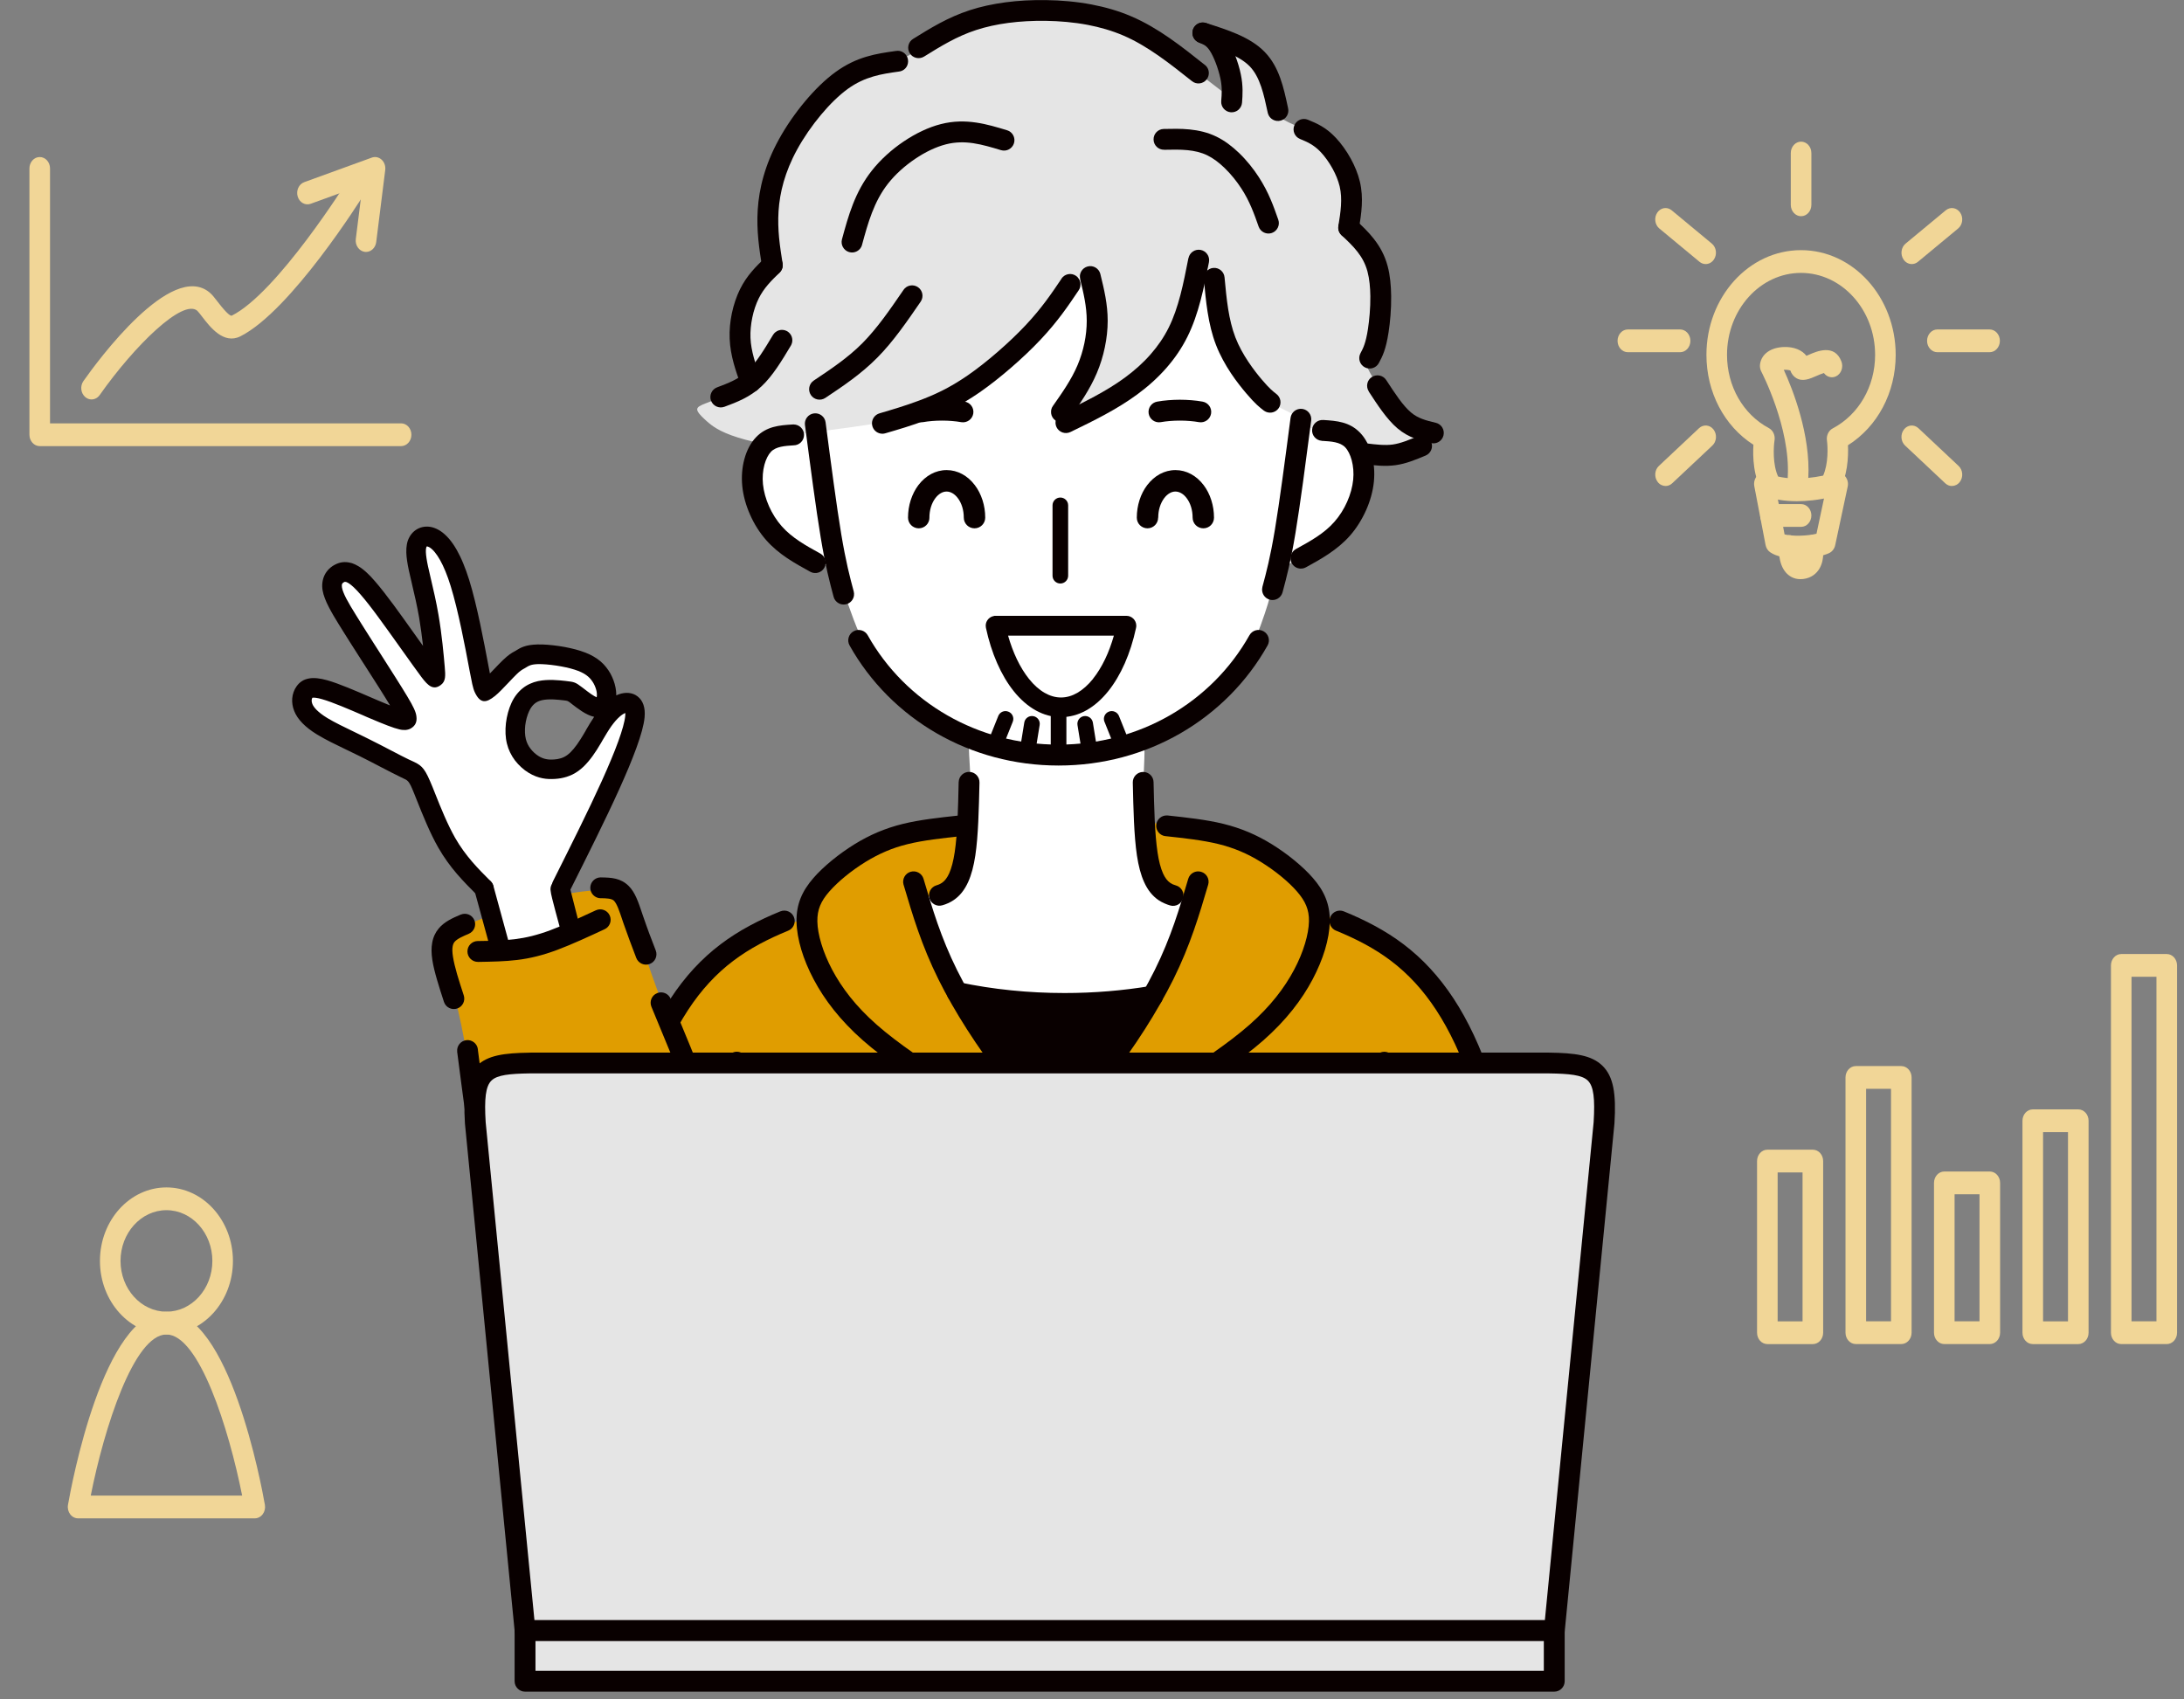 <svg width="284" height="221" viewBox="0 0 284 221" fill="none" xmlns="http://www.w3.org/2000/svg">
<rect x="0" y="0" width="284" height="221" fill="#808080" stroke="none"/>
<path d="M237.077 173.316V150.996C237.077 150.179 236.477 149.516 235.738 149.516H229.821C229.081 149.516 228.481 150.179 228.481 150.996V173.316C228.481 174.134 229.081 174.797 229.821 174.797H235.738C236.477 174.797 237.077 174.134 237.077 173.316ZM231.158 152.477H234.398V171.836H231.158V152.477Z" fill="#F1D697"/>
<path d="M271.591 173.317V145.754C271.591 144.937 270.991 144.273 270.252 144.273H264.335C263.596 144.273 262.995 144.937 262.995 145.754V173.317C262.995 174.134 263.596 174.797 264.335 174.797H270.252C270.991 174.797 271.591 174.134 271.591 173.317ZM265.674 147.235H268.915V171.839H265.674V147.235Z" fill="#F1D697"/>
<path d="M260.087 173.313V153.832C260.087 153.015 259.487 152.352 258.747 152.352H252.831C252.091 152.352 251.491 153.015 251.491 153.832V173.313C251.491 174.13 252.091 174.794 252.831 174.794H258.747C259.487 174.794 260.087 174.13 260.087 173.313ZM254.167 155.313H257.408V171.835H254.167V155.313Z" fill="#F1D697"/>
<path d="M248.578 173.311V140.121C248.578 139.304 247.977 138.641 247.238 138.641H241.321C240.582 138.641 239.982 139.304 239.982 140.121V173.311C239.982 174.128 240.582 174.792 241.321 174.792H247.238C247.977 174.792 248.578 174.128 248.578 173.311ZM242.661 141.602H245.901V171.833H242.661V141.602Z" fill="#F1D697"/>
<path d="M283.097 173.315V125.551C283.097 124.734 282.497 124.07 281.757 124.07H275.84C275.101 124.07 274.501 124.734 274.501 125.551V173.315C274.501 174.132 275.101 174.796 275.84 174.796H281.757C282.497 174.796 283.097 174.132 283.097 173.315ZM277.177 127.029H280.418V171.834H277.177V127.029Z" fill="#F1D697"/>
<path d="M30.291 163.981C30.291 158.71 26.412 154.422 21.644 154.422C16.876 154.422 12.996 158.71 12.996 163.981C12.996 169.252 16.876 173.544 21.644 173.544C26.412 173.544 30.291 169.255 30.291 163.981ZM27.615 163.981C27.615 167.621 24.936 170.582 21.644 170.582C18.352 170.582 15.673 167.621 15.673 163.981C15.673 160.342 18.352 157.381 21.644 157.381C24.936 157.381 27.615 160.342 27.615 163.981Z" fill="#F1D697"/>
<path d="M34.164 196.921C34.419 196.579 34.522 196.132 34.445 195.699C33.997 193.128 29.821 170.586 21.643 170.586C13.464 170.586 9.291 193.128 8.84 195.699C8.763 196.132 8.869 196.582 9.121 196.921C9.376 197.263 9.755 197.459 10.154 197.459H33.129C33.528 197.459 33.907 197.263 34.162 196.921H34.164ZM21.645 173.548C25.87 173.548 29.747 185.738 31.488 194.501H11.8C13.539 185.738 17.416 173.548 21.643 173.548H21.645Z" fill="#F1D697"/>
<path d="M238.199 64.627C238.532 64.547 238.828 64.334 239.021 64.023C240.278 62.024 240.368 59.37 240.304 57.904C244.155 55.472 246.509 51.055 246.509 46.146C246.509 38.639 240.984 32.531 234.194 32.531C227.404 32.531 221.899 38.639 221.899 46.146C221.899 51.021 224.217 55.412 228.009 57.841C227.916 59.345 227.97 62.087 229.271 64.12C229.449 64.399 229.706 64.599 230.005 64.69C230.739 64.915 231.96 65.182 233.661 65.182C234.918 65.182 236.432 65.037 238.202 64.624L238.199 64.627ZM230.755 57.266C230.861 56.614 230.559 55.962 230.018 55.674C226.662 53.88 224.575 50.229 224.575 46.146C224.575 40.271 228.89 35.49 234.194 35.49C239.498 35.49 243.833 40.271 243.833 46.146C243.833 50.249 241.718 53.917 238.313 55.717C237.779 55.999 237.478 56.637 237.568 57.28C237.679 58.075 237.774 60.293 237.076 61.853C234.274 62.432 232.334 62.232 231.219 61.973C230.49 60.395 230.626 58.086 230.755 57.263V57.266Z" fill="#F1D697"/>
<path d="M233.806 72.627C232.407 72.627 231.019 72.402 230.182 71.816C229.875 71.602 229.662 71.263 229.587 70.87L228.124 63.233C228.023 62.703 228.191 62.157 228.562 61.803C228.933 61.45 229.448 61.351 229.904 61.539C229.904 61.539 230.156 61.638 230.64 61.752C231.364 61.923 231.823 62.712 231.668 63.509C231.591 63.905 231.377 64.233 231.091 64.438L232.06 69.498C233.07 69.771 235.066 69.7 236.21 69.412L237.273 64.421C236.918 64.204 236.653 63.811 236.593 63.33C236.49 62.521 237 61.772 237.732 61.658C238.046 61.61 238.36 61.544 238.675 61.479C239.12 61.385 239.6 61.544 239.914 61.906C240.225 62.268 240.377 62.775 240.272 63.261L238.644 70.899C238.549 71.343 238.273 71.716 237.899 71.907C237.098 72.314 235.442 72.625 233.804 72.625L233.806 72.627Z" fill="#F1D697"/>
<path d="M234.476 75.3C235.623 75.163 236.246 74.511 236.568 73.99C237.379 72.669 237.021 71.003 236.941 70.684C236.746 69.895 236.006 69.431 235.295 69.65C234.582 69.867 234.165 70.681 234.36 71.47C234.417 71.695 234.435 72.196 234.368 72.31C234.358 72.319 234.301 72.344 234.19 72.359C234.167 72.361 234.149 72.361 234.134 72.361C234.038 72.162 233.979 71.63 234.013 71.228C234.09 70.419 233.559 69.69 232.828 69.602C232.096 69.517 231.431 70.1 231.352 70.912C231.313 71.299 231.179 73.293 232.266 74.494C232.619 74.884 233.214 75.32 234.121 75.32C234.237 75.32 234.355 75.312 234.479 75.297L234.476 75.3Z" fill="#F1D697"/>
<path d="M234.206 68.516H230.229C229.49 68.516 228.89 67.853 228.89 67.035C228.89 66.218 229.49 65.555 230.229 65.555H234.206C234.946 65.555 235.546 66.215 235.546 67.035C235.546 67.856 234.946 68.516 234.206 68.516Z" fill="#F1D697"/>
<path d="M235.144 62.201C235.466 56.549 233.114 50.623 231.958 48.094C232.272 48.077 232.609 48.105 232.81 48.185C232.957 48.615 233.225 48.96 233.588 49.176C234.423 49.669 235.327 49.276 236.2 48.892C236.46 48.778 236.893 48.59 237.176 48.513C237.542 49.014 238.178 49.21 238.737 48.946C239.42 48.63 239.739 47.761 239.451 47.006C238.562 44.671 236.216 45.696 235.214 46.138C235.121 46.178 235.01 46.226 234.902 46.272C234.327 45.526 233.282 45.093 232.027 45.127C230.286 45.167 229.078 46.013 228.874 47.331C228.82 47.673 228.879 48.026 229.036 48.325C229.075 48.396 232.836 55.632 232.473 62.014C232.426 62.831 232.988 63.531 233.725 63.583C233.753 63.583 233.781 63.583 233.81 63.583C234.51 63.583 235.1 62.982 235.144 62.196V62.201Z" fill="#F1D697"/>
<path d="M216.581 63.2C216.202 63.2 215.826 63.024 215.561 62.679C215.082 62.056 215.151 61.121 215.713 60.595L220.934 55.688C221.498 55.159 222.343 55.235 222.822 55.856C223.302 56.48 223.232 57.414 222.67 57.944L217.449 62.85C217.197 63.086 216.89 63.203 216.584 63.203L216.581 63.2Z" fill="#F1D697"/>
<path d="M218.474 45.805H211.682C210.942 45.805 210.342 45.142 210.342 44.325C210.342 43.507 210.942 42.844 211.682 42.844H218.474C219.214 42.844 219.814 43.507 219.814 44.325C219.814 45.142 219.214 45.805 218.474 45.805Z" fill="#F1D697"/>
<path d="M221.798 34.342C221.52 34.342 221.237 34.245 220.997 34.046L215.776 29.717C215.183 29.227 215.065 28.299 215.508 27.647C215.951 26.992 216.791 26.861 217.381 27.351L222.602 31.679C223.194 32.169 223.313 33.097 222.87 33.749C222.607 34.137 222.205 34.342 221.798 34.342Z" fill="#F1D697"/>
<path d="M253.819 63.204C253.513 63.204 253.206 63.087 252.954 62.851L247.732 57.944C247.168 57.415 247.099 56.481 247.58 55.857C248.06 55.234 248.904 55.16 249.469 55.689L254.69 60.596C255.254 61.125 255.324 62.059 254.842 62.68C254.577 63.025 254.201 63.201 253.822 63.201L253.819 63.204Z" fill="#F1D697"/>
<path d="M258.72 45.805H251.929C251.19 45.805 250.59 45.142 250.59 44.325C250.59 43.507 251.19 42.844 251.929 42.844H258.72C259.459 42.844 260.059 43.507 260.059 44.325C260.059 45.142 259.459 45.805 258.72 45.805Z" fill="#F1D697"/>
<path d="M248.602 34.342C248.195 34.342 247.793 34.137 247.53 33.749C247.087 33.094 247.206 32.169 247.798 31.679L253.02 27.351C253.609 26.861 254.449 26.992 254.895 27.647C255.338 28.302 255.219 29.227 254.627 29.717L249.405 34.046C249.166 34.245 248.883 34.342 248.604 34.342H248.602Z" fill="#F1D697"/>
<path d="M234.206 28.118C233.467 28.118 232.867 27.455 232.867 26.637V19.903C232.867 19.085 233.467 18.422 234.206 18.422C234.946 18.422 235.546 19.085 235.546 19.903V26.637C235.546 27.455 234.946 28.118 234.206 28.118Z" fill="#F1D697"/>
<path d="M52.159 58.017H5.166C4.427 58.017 3.827 57.353 3.827 56.536V21.903C3.827 21.085 4.427 20.422 5.166 20.422C5.906 20.422 6.506 21.085 6.506 21.903V55.055H52.159C52.898 55.055 53.498 55.718 53.498 56.536C53.498 57.353 52.898 58.017 52.159 58.017Z" fill="#F1D697"/>
<path d="M11.903 51.946C11.614 51.946 11.326 51.844 11.081 51.633C10.499 51.132 10.394 50.2 10.847 49.557C12.712 46.909 22.274 33.906 27.248 38.032C27.596 38.32 27.928 38.753 28.312 39.254C29.62 40.96 30.027 41.105 30.146 41.045C36.057 38.075 45.094 23.66 45.184 23.515C45.604 22.843 46.438 22.672 47.046 23.136C47.654 23.601 47.809 24.523 47.389 25.195C47.003 25.816 37.835 40.433 31.256 43.739C29.084 44.827 27.325 42.54 26.274 41.171C26.055 40.886 25.756 40.498 25.643 40.402C23.773 38.853 17.578 44.827 12.962 51.377C12.697 51.75 12.302 51.946 11.906 51.946H11.903Z" fill="#F1D697"/>
<path d="M47.594 32.763C47.532 32.763 47.47 32.758 47.408 32.749C46.677 32.638 46.164 31.889 46.267 31.081L47.148 24.05L40.399 26.501C39.699 26.758 38.939 26.333 38.71 25.556C38.478 24.779 38.862 23.944 39.565 23.688L48.351 20.496C48.789 20.336 49.273 20.439 49.626 20.766C49.982 21.094 50.157 21.601 50.095 22.105L48.921 31.485C48.828 32.225 48.253 32.763 47.597 32.763H47.594Z" fill="#F1D697"/>
<g clip-path="url(#clip0_11779_29257)">
<path fill-rule="evenodd" clip-rule="evenodd" d="M176.801 59.746C179.127 59.369 181.121 59.027 182.553 58.656C183.991 58.285 184.868 57.88 185.413 57.481C185.958 57.082 186.171 56.689 185.946 56.391C185.722 56.099 185.053 55.908 184.109 55.279C183.166 54.649 181.941 53.587 181.065 52.66C180.188 51.733 179.655 50.946 179.16 50.16C178.666 49.379 178.205 48.597 177.953 48.086C177.706 47.575 177.666 47.328 177.846 46.828C178.031 46.327 178.43 45.574 178.801 43.585C179.172 41.596 179.503 38.376 179.436 36.28C179.368 34.184 178.891 33.224 178.2 32.341C177.509 31.465 176.593 30.672 176.088 30.229C175.577 29.785 175.475 29.683 175.453 29.448C175.43 29.212 175.487 28.835 175.503 27.61C175.52 26.391 175.492 24.323 175.037 22.587C174.577 20.85 173.689 19.451 172.706 18.541C171.723 17.631 170.644 17.22 169.622 16.805C168.6 16.389 167.633 15.967 167.094 15.664C166.555 15.36 166.443 15.169 166.004 13.871C165.572 12.573 164.814 10.168 163.887 8.646C162.96 7.123 161.864 6.482 160.926 6.005C159.988 5.527 159.207 5.218 158.814 5.207C158.427 5.195 158.432 5.488 158.651 6.134C158.87 6.78 159.308 7.78 159.601 8.943C159.893 10.107 160.044 11.438 160.117 12.124C160.19 12.809 160.185 12.849 159.46 12.298C158.735 11.747 157.286 10.612 155.59 9.32C153.888 8.033 151.938 6.589 150.135 5.336C148.332 4.088 146.686 3.026 143.99 2.346C141.293 1.667 137.547 1.363 134.131 1.515C130.716 1.667 127.632 2.273 125.362 3.049C123.093 3.824 121.644 4.768 120.593 5.499C119.543 6.229 118.891 6.741 118.408 7.061C117.919 7.381 117.599 7.516 116.487 7.842C115.375 8.168 113.47 8.685 111.645 9.5C109.819 10.314 108.066 11.427 106.499 13.118C104.926 14.81 103.539 17.091 102.41 19.226C101.286 21.367 100.421 23.368 100.078 25.464C99.73 27.559 99.898 29.751 100.045 31.268C100.191 32.785 100.309 33.623 100.241 34.168C100.174 34.713 99.91 34.971 99.415 35.589C98.915 36.213 98.18 37.196 97.55 38.753C96.921 40.309 96.399 42.433 96.438 44.209C96.478 45.985 97.084 47.401 97.314 48.294C97.545 49.188 97.399 49.553 96.893 49.957C96.393 50.362 95.534 50.806 94.657 51.216C93.787 51.632 92.899 52.014 92.191 52.289C91.484 52.565 90.95 52.739 90.742 53.014C90.534 53.289 90.647 53.666 91.939 54.807C93.231 55.947 95.708 57.841 108.774 58.987C121.84 60.134 145.501 60.527 158.662 60.516C171.818 60.504 174.47 60.094 176.796 59.718L176.801 59.746Z" fill="#E5E5E5"/>
<path fill-rule="evenodd" clip-rule="evenodd" d="M113.672 55.11C115.627 54.784 116.515 54.514 118.127 53.834C119.745 53.154 122.087 52.053 123.896 51.131C125.705 50.21 126.974 49.463 128.255 48.547C129.53 47.631 130.811 46.541 131.963 45.473C133.114 44.411 134.137 43.366 135.08 42.298C136.024 41.23 136.889 40.129 137.507 39.314C138.119 38.5 138.49 37.971 138.9 37.449C139.31 36.926 139.765 36.415 140.231 36.061C140.698 35.707 141.17 35.505 141.434 35.544C141.698 35.583 141.759 35.859 141.9 36.533C142.04 37.207 142.271 38.281 142.445 39.595C142.624 40.91 142.754 42.472 142.568 43.916C142.383 45.361 141.877 46.687 141.372 47.827C140.866 48.968 140.355 49.923 139.799 50.856C139.243 51.783 138.63 52.682 138.524 53.317C138.411 53.952 138.799 54.323 139.619 54.188C140.439 54.053 141.692 53.418 142.917 52.739C144.136 52.059 145.326 51.339 146.663 50.305C148 49.272 149.489 47.928 150.568 46.771C151.646 45.608 152.309 44.63 152.949 43.304C153.59 41.978 154.213 40.303 154.64 38.955C155.067 37.606 155.303 36.578 155.472 35.78C155.646 34.982 155.758 34.414 155.91 34.212C156.061 34.01 156.258 34.178 156.657 34.521C157.056 34.864 157.668 35.387 157.983 36.387C158.297 37.387 158.331 38.865 158.589 40.669C158.853 42.478 159.353 44.613 160.016 46.119C160.679 47.625 161.505 48.496 162.285 49.434C163.072 50.373 163.819 51.373 164.92 52.143C166.027 52.913 167.487 53.447 168.229 53.952C168.97 54.458 168.998 54.936 169.498 55.267C169.998 55.599 170.976 55.79 172.116 56.087C173.256 56.391 174.56 56.807 175.458 57.717C176.352 58.627 176.84 60.032 176.924 61.471C177.009 62.909 176.689 64.376 176.031 65.927C175.374 67.478 174.374 69.113 173.166 70.237C171.959 71.36 170.549 71.978 169.29 72.546C168.032 73.114 166.931 73.636 166.341 74.125C165.751 74.614 165.673 75.069 165.566 75.67C165.459 76.277 165.33 77.036 164.864 78.558C164.398 80.087 163.594 82.379 162.724 84.329C161.853 86.279 160.915 87.886 158.741 89.898C156.567 91.909 153.163 94.337 150.315 95.714C147.467 97.09 145.186 97.422 142.619 97.63C140.052 97.838 137.209 97.933 133.957 97.579C130.71 97.225 127.059 96.427 123.941 94.882C120.823 93.337 118.234 91.055 116.273 88.999C114.313 86.942 112.976 85.11 111.824 82.565C110.678 80.019 109.718 76.755 109.027 75.181C108.341 73.602 107.926 73.715 106.988 73.378C106.049 73.046 104.589 72.271 103.173 71.343C101.752 70.416 100.376 69.337 99.494 67.938C98.612 66.539 98.23 64.825 98.061 63.235C97.893 61.645 97.932 60.178 98.32 59.189C98.702 58.195 99.427 57.678 100.297 57.318C101.162 56.959 102.173 56.762 103.089 56.605C104.005 56.447 104.825 56.335 106.746 56.082C108.673 55.829 111.701 55.441 113.655 55.11H113.672Z" fill="white"/>
<path fill-rule="evenodd" clip-rule="evenodd" d="M77.49 167.177C77.934 163.958 78.822 157.518 80.198 151.174C81.569 144.83 83.422 138.582 86.31 133.772C89.192 128.962 93.101 125.585 95.882 123.489C98.668 121.393 100.325 120.584 101.589 120.23C102.853 119.876 103.713 119.982 104.28 119.566C104.847 119.151 105.123 118.212 105.645 117.072C106.167 115.931 106.943 114.594 108.493 113.29C110.043 111.986 112.369 110.722 114.779 109.8C117.189 108.873 119.694 108.283 121.728 107.783C123.761 107.277 125.334 106.862 129.277 106.603C133.221 106.345 139.54 106.249 144.113 106.457C148.686 106.665 151.506 107.182 154.904 108.16C158.297 109.132 162.269 110.565 165.021 111.795C167.774 113.026 169.313 114.048 170.195 115.223C171.077 116.392 171.307 117.712 172.172 118.622C173.037 119.533 174.531 120.044 175.823 120.466C177.115 120.887 178.205 121.218 179.728 122.309C181.256 123.399 183.222 125.247 185.03 127.428C186.839 129.608 188.496 132.12 189.985 135.21C191.474 138.301 192.794 141.976 194.164 146.364C195.535 150.753 196.951 155.855 197.793 159.979C198.636 164.104 198.9 167.25 198.956 169.009C199.012 170.768 198.861 171.144 192.664 171.448C186.468 171.751 174.228 171.976 159.252 172.167C144.276 172.358 126.564 172.51 113.532 172.392C100.499 172.279 92.146 171.897 86.849 171.521C81.552 171.144 79.294 170.768 78.17 170.582C77.421 170.459 77.195 169.324 77.49 167.177Z" fill="#E09D00"/>
<path fill-rule="evenodd" clip-rule="evenodd" d="M126.07 96.338C125.89 97.102 126.098 98.956 126.193 101.238C126.289 103.519 126.266 106.227 126.025 108.38C125.783 110.532 125.311 112.133 124.812 113.296C124.312 114.465 123.784 115.201 123.014 115.696C122.244 116.19 121.239 116.454 120.621 116.657C120.003 116.864 119.773 117.022 119.7 117.55C119.627 118.078 119.7 118.983 120.486 120.905C121.273 122.821 122.761 125.754 123.615 127.417C124.469 129.075 124.682 129.457 126.738 129.85C128.794 130.238 132.687 130.631 136.091 130.71C139.49 130.783 142.4 130.541 144.613 130.294C146.832 130.047 148.354 129.805 149.197 129.541C150.039 129.283 150.191 129.007 151.028 127.355C151.871 125.709 153.393 122.686 154.236 120.77C155.073 118.854 155.224 118.039 155.247 117.623C155.269 117.213 155.168 117.196 154.505 116.982C153.848 116.769 152.635 116.347 151.674 115.443C150.713 114.538 150.006 113.139 149.5 111.2C148.995 109.256 148.691 106.767 148.658 104.137C148.624 101.513 148.865 98.748 148.82 97.377C148.775 96.006 148.438 96.023 147 96.366C145.562 96.714 143.029 97.383 140.495 97.681C137.962 97.978 135.428 97.9 133.249 97.596C131.064 97.293 129.227 96.765 128.025 96.332C126.823 95.9 126.25 95.568 126.064 96.332L126.07 96.338Z" fill="white"/>
<path fill-rule="evenodd" clip-rule="evenodd" d="M136.406 143.991C135.036 143.204 132.761 141.406 130.963 139.332C129.165 137.259 127.84 134.905 126.986 133.298C126.132 131.69 125.756 130.819 125.632 130.252C125.508 129.679 125.632 129.403 126.121 129.342C126.604 129.28 127.441 129.432 129.828 129.769C132.216 130.106 136.148 130.628 139.518 130.662C142.889 130.696 145.692 130.241 147.287 130.044C148.883 129.847 149.265 129.915 149.012 130.668C148.759 131.421 147.871 132.859 146.742 134.669C145.613 136.484 144.243 138.669 142.866 140.344C141.49 142.018 140.108 143.17 139.181 143.861C138.254 144.553 137.783 144.777 136.412 143.991H136.406Z" fill="#090000"/>
<path d="M149.657 128.219C150.393 128.096 151.095 128.596 151.219 129.332C151.343 130.068 150.843 130.77 150.107 130.888C148.197 131.209 146.27 131.456 144.326 131.613C142.383 131.776 140.417 131.855 138.439 131.855C136.024 131.855 133.62 131.731 131.227 131.489C128.828 131.242 126.474 130.883 124.182 130.399C123.452 130.248 122.98 129.528 123.132 128.798C123.284 128.067 124.003 127.595 124.733 127.747C126.946 128.208 129.199 128.562 131.491 128.792C133.743 129.023 136.063 129.141 138.439 129.141C140.355 129.141 142.248 129.062 144.102 128.91C145.995 128.753 147.849 128.523 149.657 128.219Z" fill="#090000"/>
<path d="M94.556 138.631C94.281 137.935 94.618 137.148 95.309 136.872C96 136.592 96.792 136.929 97.067 137.625L100.724 146.672C101.674 149.027 102.101 150.077 102.23 153.915C102.353 157.545 102.202 163.777 102.05 170.003C102.033 170.75 101.415 171.34 100.668 171.323C99.921 171.306 99.331 170.688 99.348 169.941C99.5 163.754 99.651 157.568 99.528 154C99.415 150.651 99.045 149.729 98.213 147.678L94.556 138.631Z" fill="#090000"/>
<path d="M178.756 137.63C179.031 136.939 179.823 136.602 180.514 136.877C181.205 137.153 181.542 137.945 181.267 138.636L177.61 147.683C177.189 148.722 176.885 149.475 176.677 150.358C176.47 151.251 176.346 152.319 176.29 154.01C176.166 157.572 176.318 163.748 176.47 169.929V169.957C176.486 170.704 175.891 171.322 175.144 171.334C174.397 171.351 173.779 170.755 173.768 170.008V169.991C173.616 163.77 173.464 157.55 173.588 153.926C173.655 152.021 173.796 150.796 174.037 149.745C174.284 148.683 174.627 147.84 175.093 146.677L178.75 137.63H178.756Z" fill="#090000"/>
<path d="M117.492 115.046C117.29 114.327 117.705 113.574 118.425 113.371C119.144 113.169 119.896 113.585 120.099 114.304L120.115 114.366C121.233 118.148 122.351 121.929 124.452 126.155C125.474 128.212 126.716 130.369 128.008 132.392C129.407 134.584 130.867 136.635 132.154 138.23C134.569 141.231 136.344 142.574 138.119 143.923C138.715 144.372 138.838 145.221 138.389 145.816C137.939 146.412 137.091 146.536 136.496 146.086H136.49C134.575 144.625 132.653 143.17 130.041 139.927C128.71 138.275 127.193 136.14 125.727 133.842C124.373 131.724 123.076 129.476 122.025 127.352C119.829 122.924 118.672 119.024 117.52 115.13L117.492 115.046Z" fill="#090000"/>
<path d="M154.511 114.293C154.725 113.573 155.472 113.163 156.191 113.377C156.91 113.59 157.32 114.338 157.106 115.057C155.949 118.979 154.792 122.896 152.584 127.352C151.528 129.476 150.231 131.723 148.882 133.842C147.416 136.14 145.9 138.275 144.568 139.927C141.956 143.169 140.041 144.625 138.119 146.08C138.08 146.108 138.041 146.136 137.996 146.164C137.355 146.552 136.524 146.339 136.142 145.698C135.771 145.08 135.957 144.282 136.547 143.883C138.305 142.551 140.069 141.197 142.456 138.23C143.742 136.634 145.203 134.583 146.602 132.392C147.894 130.369 149.135 128.211 150.158 126.155C152.27 121.907 153.388 118.103 154.511 114.298V114.293Z" fill="#090000"/>
<path d="M124.688 106.052C125.43 105.985 126.087 106.536 126.154 107.277C126.222 108.014 125.683 108.665 124.947 108.744C122.531 109.008 120.121 109.267 118.054 109.772C117.037 110.02 116.099 110.329 115.206 110.711C114.307 111.093 113.437 111.548 112.555 112.087C111.645 112.649 110.735 113.296 109.898 113.981C109.122 114.616 108.415 115.29 107.83 115.953C107.291 116.571 106.892 117.167 106.639 117.791C106.392 118.398 106.274 119.061 106.286 119.825C106.302 120.668 106.477 121.657 106.802 122.73C107.128 123.815 107.606 124.961 108.212 126.113C108.836 127.287 109.605 128.473 110.555 129.67C111.504 130.861 112.645 132.063 114.004 133.26C116.796 135.721 120.492 138.143 124.183 140.571C124.806 140.981 124.98 141.818 124.57 142.442C124.16 143.066 123.323 143.24 122.7 142.83C118.897 140.335 115.099 137.84 112.212 135.3C110.735 134.002 109.488 132.681 108.431 131.355C107.375 130.029 106.516 128.703 105.814 127.377C105.112 126.057 104.572 124.747 104.202 123.517C103.814 122.224 103.6 120.988 103.578 119.881C103.556 118.718 103.741 117.712 104.123 116.774C104.499 115.847 105.055 115.015 105.78 114.178C106.437 113.419 107.263 112.644 108.173 111.896C109.106 111.132 110.117 110.413 111.122 109.789C112.116 109.177 113.111 108.66 114.144 108.221C115.184 107.783 116.257 107.429 117.397 107.148C119.644 106.598 122.149 106.328 124.655 106.058H124.677L124.688 106.052Z" fill="#090000"/>
<path d="M151.562 108.744C150.826 108.665 150.287 108.014 150.354 107.277C150.422 106.536 151.079 105.985 151.82 106.052H151.843C154.348 106.322 156.854 106.592 159.101 107.143C160.241 107.424 161.308 107.778 162.353 108.216C163.387 108.654 164.381 109.171 165.375 109.784C166.381 110.407 167.398 111.127 168.324 111.891C169.234 112.638 170.06 113.414 170.717 114.172C171.448 115.009 172.004 115.847 172.375 116.768C172.757 117.707 172.942 118.712 172.92 119.876C172.897 120.982 172.684 122.224 172.296 123.511C171.925 124.742 171.38 126.051 170.684 127.371C169.982 128.698 169.122 130.024 168.066 131.35C167.01 132.676 165.763 133.991 164.286 135.294C161.398 137.834 157.601 140.329 153.798 142.824C153.174 143.234 152.337 143.06 151.927 142.436C151.517 141.813 151.691 140.975 152.315 140.565C156.005 138.138 159.702 135.716 162.494 133.255C163.853 132.058 164.993 130.855 165.943 129.664C166.892 128.473 167.662 127.282 168.285 126.107C168.897 124.955 169.369 123.809 169.695 122.724C170.021 121.651 170.195 120.662 170.212 119.819C170.229 119.05 170.105 118.392 169.858 117.785C169.605 117.161 169.206 116.571 168.667 115.948C168.089 115.279 167.375 114.61 166.6 113.975C165.769 113.29 164.853 112.644 163.943 112.082C163.067 111.542 162.19 111.082 161.291 110.705C160.398 110.329 159.46 110.02 158.443 109.767C156.376 109.261 153.961 108.997 151.551 108.738L151.562 108.744Z" fill="#090000"/>
<path d="M125.267 141.594C125.267 140.847 125.873 140.234 126.626 140.234C127.379 140.234 127.985 140.841 127.985 141.594V161.087C127.985 161.84 127.379 162.447 126.626 162.447C125.873 162.447 125.267 161.84 125.267 161.087V141.594Z" fill="#090000"/>
<path d="M148.337 141.594C148.337 140.847 148.944 140.234 149.697 140.234C150.45 140.234 151.051 140.841 151.051 141.594V161.087C151.051 161.84 150.444 162.447 149.697 162.447C148.95 162.447 148.337 161.84 148.337 161.087V141.594Z" fill="#090000"/>
<path fill-rule="evenodd" clip-rule="evenodd" d="M126.626 158.883C127.845 158.883 128.828 159.866 128.828 161.086C128.828 162.305 127.845 163.288 126.626 163.288C125.407 163.288 124.424 162.305 124.424 161.086C124.424 159.866 125.407 158.883 126.626 158.883Z" fill="#090000"/>
<path fill-rule="evenodd" clip-rule="evenodd" d="M149.697 158.883C150.911 158.883 151.899 159.866 151.899 161.086C151.899 162.305 150.916 163.288 149.697 163.288C148.478 163.288 147.495 162.305 147.495 161.086C147.495 159.866 148.478 158.883 149.697 158.883Z" fill="#090000"/>
<path d="M124.666 101.693C124.688 100.945 125.312 100.361 126.059 100.383C126.806 100.406 127.39 101.03 127.368 101.777V101.799C127.289 105.255 127.21 108.711 126.828 111.251C126.621 112.622 126.323 113.757 125.902 114.69C125.43 115.735 124.812 116.516 124.003 117.061C123.778 117.213 123.537 117.348 123.284 117.46C123.048 117.567 122.801 117.657 122.542 117.73C121.823 117.943 121.071 117.533 120.863 116.814C120.649 116.095 121.065 115.342 121.778 115.134C121.913 115.094 122.042 115.049 122.172 114.988C122.284 114.937 122.385 114.881 122.486 114.813C122.863 114.56 123.166 114.15 123.43 113.577C123.739 112.886 123.969 111.981 124.143 110.852C124.514 108.413 124.587 105.081 124.66 101.743V101.698L124.666 101.693Z" fill="#090000"/>
<path d="M147.304 101.768C147.287 101.02 147.883 100.402 148.63 100.391C149.377 100.374 149.995 100.97 150.006 101.717C150.045 103.386 150.079 105.055 150.158 106.679C150.231 108.207 150.343 109.634 150.523 110.859C150.691 111.989 150.927 112.894 151.236 113.585C151.495 114.158 151.804 114.568 152.18 114.821C152.292 114.894 152.399 114.956 152.506 115.006C152.618 115.057 152.753 115.102 152.91 115.147C153.629 115.349 154.051 116.102 153.843 116.821C153.635 117.541 152.888 117.962 152.169 117.754C151.922 117.681 151.663 117.591 151.405 117.473C151.141 117.355 150.888 117.22 150.663 117.069C149.86 116.523 149.236 115.742 148.77 114.697C148.349 113.77 148.051 112.629 147.843 111.258C147.652 109.977 147.534 108.454 147.456 106.802C147.383 105.246 147.343 103.504 147.304 101.768Z" fill="#090000"/>
<path d="M101.477 118.522C102.168 118.241 102.96 118.572 103.241 119.269C103.522 119.96 103.19 120.753 102.494 121.033C101.202 121.562 99.943 122.14 98.747 122.787C97.561 123.427 96.421 124.146 95.343 124.961C93.129 126.636 91.18 128.732 89.456 131.373C87.703 134.053 86.18 137.29 84.86 141.201C82.17 149.14 80.282 159.884 78.389 170.634C78.372 170.735 78.344 170.83 78.305 170.92C78.069 171.493 77.462 171.847 76.822 171.74C76.198 171.634 75.743 171.117 75.698 170.51V170.482C75.693 170.381 75.698 170.274 75.715 170.167C77.62 159.328 79.529 148.489 82.288 140.33C83.686 136.194 85.31 132.755 87.18 129.889C89.079 126.984 91.242 124.663 93.708 122.798C94.893 121.899 96.151 121.107 97.46 120.399C98.758 119.696 100.1 119.078 101.471 118.522H101.477Z" fill="#090000"/>
<path d="M173.728 121.033C173.037 120.752 172.7 119.96 172.981 119.268C173.262 118.577 174.054 118.24 174.745 118.521C176.115 119.077 177.458 119.695 178.756 120.398C180.065 121.106 181.323 121.898 182.508 122.797C184.969 124.663 187.131 126.983 189.036 129.888C190.912 132.754 192.53 136.193 193.928 140.329C195.31 144.408 196.479 149.173 197.54 154.275C198.613 159.428 199.557 164.794 200.501 170.166C200.63 170.902 200.136 171.605 199.4 171.734C198.664 171.863 197.962 171.369 197.832 170.633C196.877 165.21 195.923 159.782 194.895 154.826C193.855 149.825 192.709 145.167 191.367 141.194C190.041 137.283 188.519 134.047 186.766 131.366C185.042 128.725 183.087 126.629 180.879 124.955C179.801 124.14 178.66 123.421 177.475 122.78C176.278 122.134 175.02 121.555 173.728 121.027V121.033Z" fill="#090000"/>
<path d="M162.471 82.615C162.836 81.963 163.662 81.727 164.313 82.098C164.965 82.463 165.201 83.289 164.83 83.941C162.151 88.711 158.213 92.656 153.455 95.393C148.826 98.05 143.422 99.556 137.653 99.556C131.884 99.556 126.48 98.05 121.851 95.393C117.093 92.662 113.156 88.717 110.476 83.941C110.111 83.289 110.341 82.463 110.993 82.098C111.644 81.733 112.47 81.963 112.835 82.615C115.273 86.958 118.857 90.549 123.194 93.033C127.424 95.46 132.367 96.837 137.653 96.837C142.939 96.837 147.882 95.46 152.112 93.033C156.449 90.543 160.033 86.953 162.471 82.615Z" fill="#090000"/>
<path d="M104.673 55.278C104.578 54.537 105.1 53.857 105.842 53.761C106.583 53.666 107.263 54.188 107.358 54.93C107.707 57.593 108.055 60.263 108.415 62.87C108.752 65.337 109.083 67.601 109.392 69.461C109.999 73.091 110.504 75.002 111.015 76.912C111.06 77.086 111.072 77.266 111.049 77.435V77.451C110.976 77.974 110.6 78.424 110.066 78.57C109.532 78.716 108.982 78.519 108.656 78.115L108.639 78.098C108.527 77.957 108.443 77.789 108.398 77.609C107.87 75.636 107.347 73.664 106.724 69.916C106.42 68.084 106.083 65.781 105.735 63.241C105.404 60.841 105.044 58.066 104.679 55.29L104.673 55.278Z" fill="#090000"/>
<path d="M167.819 54.344C167.914 53.602 168.594 53.08 169.335 53.175C170.077 53.271 170.599 53.951 170.504 54.693C170.139 57.468 169.774 60.244 169.448 62.644C169.1 65.183 168.762 67.487 168.459 69.319C167.836 73.061 167.313 75.034 166.785 77.006C166.605 77.731 165.869 78.175 165.145 77.995C164.42 77.815 163.976 77.079 164.156 76.349V76.332C164.673 74.421 165.179 72.505 165.785 68.875C166.094 67.015 166.426 64.751 166.763 62.284C167.122 59.677 167.47 57.013 167.819 54.344Z" fill="#090000"/>
<path d="M103.196 55.201C103.943 55.201 104.555 55.808 104.555 56.555C104.555 57.303 103.949 57.915 103.196 57.915C102.05 57.988 100.91 58.072 100.264 58.741C99.899 59.123 99.601 59.713 99.404 60.438C99.202 61.197 99.123 62.068 99.213 62.967C99.309 63.916 99.584 64.9 100 65.838C100.415 66.776 100.983 67.675 101.651 68.434C102.994 69.962 104.831 70.974 106.668 71.985C107.325 72.345 107.561 73.171 107.201 73.823C106.842 74.48 106.016 74.716 105.364 74.356C103.314 73.227 101.269 72.103 99.618 70.227C98.781 69.277 98.067 68.142 97.534 66.928C97 65.731 96.646 64.461 96.523 63.231C96.399 61.989 96.506 60.786 96.787 59.736C97.096 58.572 97.629 57.572 98.314 56.859C99.68 55.437 101.348 55.308 103.022 55.206C103.078 55.201 103.14 55.195 103.196 55.195V55.201Z" fill="#090000"/>
<path d="M171.874 57.324C171.127 57.268 170.566 56.616 170.622 55.874C170.678 55.127 171.329 54.565 172.077 54.621H172.122C173.807 54.728 175.486 54.851 176.863 56.279C177.548 56.987 178.082 57.992 178.391 59.156C178.671 60.206 178.778 61.409 178.655 62.651C178.531 63.881 178.177 65.151 177.643 66.348C177.104 67.556 176.391 68.697 175.559 69.647C174.728 70.591 173.779 71.355 172.773 72.035C171.79 72.698 170.801 73.237 169.813 73.782C169.156 74.142 168.335 73.9 167.976 73.249C167.616 72.591 167.858 71.771 168.51 71.405C169.464 70.883 170.419 70.355 171.268 69.787C172.088 69.236 172.857 68.618 173.526 67.854C174.194 67.096 174.762 66.197 175.177 65.258C175.593 64.325 175.868 63.336 175.964 62.387C176.054 61.482 175.975 60.617 175.773 59.858C175.576 59.133 175.279 58.538 174.913 58.161C174.262 57.487 173.116 57.403 171.959 57.335H171.88L171.874 57.324Z" fill="#090000"/>
<path d="M136.636 92.97C136.636 92.408 137.091 91.953 137.653 91.953C138.215 91.953 138.67 92.408 138.67 92.97V98.185C138.67 98.747 138.215 99.202 137.653 99.202C137.091 99.202 136.636 98.747 136.636 98.185V92.97Z" fill="#090000"/>
<path d="M140.113 94.294C140.023 93.737 140.4 93.22 140.95 93.13C141.501 93.041 142.023 93.417 142.113 93.968L142.77 98.025C142.86 98.581 142.484 99.098 141.933 99.188C141.377 99.278 140.86 98.901 140.771 98.351L140.113 94.294Z" fill="#090000"/>
<path d="M133.193 93.968C133.283 93.412 133.805 93.041 134.356 93.131C134.912 93.221 135.288 93.743 135.193 94.294L134.536 98.351C134.446 98.901 133.923 99.278 133.373 99.188C132.817 99.098 132.446 98.576 132.536 98.025L133.193 93.968Z" fill="#090000"/>
<path d="M143.619 93.87C143.411 93.347 143.664 92.757 144.186 92.549C144.703 92.341 145.299 92.594 145.507 93.111L147.034 96.927C147.242 97.449 146.99 98.039 146.473 98.247C145.95 98.455 145.36 98.202 145.153 97.685L143.625 93.87H143.619Z" fill="#090000"/>
<path d="M129.811 93.114C130.019 92.592 130.609 92.339 131.131 92.552C131.654 92.76 131.907 93.35 131.693 93.873L130.165 97.688C129.957 98.211 129.368 98.464 128.845 98.25C128.323 98.042 128.07 97.452 128.283 96.93L129.811 93.114Z" fill="#090000"/>
<path d="M156.382 52.232C157.118 52.361 157.612 53.063 157.483 53.799C157.353 54.535 156.651 55.03 155.915 54.901C155.533 54.833 155.129 54.783 154.713 54.749C154.303 54.715 153.876 54.698 153.427 54.698C152.977 54.698 152.551 54.715 152.141 54.749C151.725 54.783 151.32 54.833 150.938 54.901C150.202 55.03 149.5 54.535 149.371 53.799C149.242 53.063 149.736 52.361 150.472 52.232C150.938 52.147 151.421 52.086 151.921 52.046C152.416 52.007 152.921 51.984 153.427 51.984C153.932 51.984 154.438 52.007 154.932 52.046C155.432 52.086 155.915 52.147 156.382 52.232Z" fill="#090000"/>
<path d="M120.015 54.901C119.279 55.03 118.576 54.535 118.447 53.799C118.318 53.063 118.812 52.361 119.548 52.232C120.015 52.147 120.498 52.086 120.998 52.046C121.492 52.007 121.997 51.984 122.503 51.984C123.009 51.984 123.514 52.007 124.009 52.046C124.508 52.086 124.992 52.147 125.458 52.232C126.194 52.361 126.688 53.063 126.559 53.799C126.43 54.535 125.727 55.03 124.992 54.901C124.61 54.833 124.205 54.783 123.789 54.749C123.379 54.715 122.952 54.698 122.503 54.698C122.054 54.698 121.627 54.715 121.217 54.749C120.801 54.783 120.397 54.833 120.015 54.901Z" fill="#090000"/>
<path d="M136.867 65.72C136.867 65.158 137.322 64.703 137.883 64.703C138.445 64.703 138.9 65.158 138.9 65.72V74.868C138.9 75.43 138.445 75.885 137.883 75.885C137.322 75.885 136.867 75.43 136.867 74.868V65.72Z" fill="#090000"/>
<path d="M147.714 81.716C147.36 83.362 146.866 84.89 146.265 86.261C145.653 87.649 144.928 88.869 144.113 89.886C143.248 90.965 142.276 91.819 141.226 92.397C140.209 92.959 139.114 93.263 137.968 93.263C136.822 93.263 135.732 92.959 134.71 92.397C133.659 91.819 132.688 90.965 131.822 89.886C131.002 88.863 130.272 87.627 129.66 86.228C129.053 84.845 128.559 83.3 128.205 81.637V81.62C128.137 81.283 128.205 80.946 128.385 80.676C128.564 80.401 128.845 80.193 129.194 80.12L129.289 80.103V80.086H146.478C146.832 80.086 147.152 80.232 147.383 80.462C147.613 80.693 147.759 81.013 147.759 81.367C147.759 81.423 147.759 81.485 147.748 81.541C147.742 81.597 147.731 81.654 147.714 81.704V81.716ZM142.119 88.29C142.703 87.559 143.237 86.694 143.709 85.711C144.153 84.784 144.529 83.766 144.844 82.665H131.087C131.401 83.766 131.783 84.789 132.221 85.711C132.688 86.694 133.227 87.565 133.811 88.296C134.435 89.076 135.12 89.689 135.833 90.099C136.519 90.493 137.232 90.706 137.968 90.706C138.704 90.706 139.417 90.493 140.103 90.099C140.816 89.683 141.496 89.071 142.125 88.296L142.119 88.29Z" fill="#090000"/>
<path d="M120.862 67.32C120.862 67.702 120.705 68.05 120.452 68.303C120.2 68.556 119.851 68.707 119.469 68.707C119.087 68.707 118.739 68.55 118.486 68.303C118.233 68.05 118.076 67.702 118.076 67.32C118.076 66.522 118.2 65.757 118.424 65.049C118.66 64.319 118.997 63.656 119.419 63.094C119.885 62.481 120.447 61.987 121.081 61.644C121.694 61.318 122.373 61.133 123.093 61.133C123.812 61.133 124.486 61.313 125.104 61.644C125.738 61.981 126.3 62.481 126.766 63.094C127.188 63.65 127.53 64.313 127.766 65.049C127.991 65.752 128.115 66.522 128.115 67.32C128.115 67.702 127.957 68.05 127.704 68.303C127.452 68.556 127.103 68.707 126.721 68.707C126.339 68.707 125.991 68.55 125.738 68.303C125.486 68.05 125.328 67.702 125.328 67.32C125.328 66.819 125.255 66.353 125.126 65.926C124.991 65.488 124.795 65.094 124.547 64.774C124.345 64.504 124.104 64.285 123.851 64.139C123.615 64.004 123.357 63.925 123.093 63.925C122.829 63.925 122.576 63.999 122.334 64.139C122.081 64.285 121.845 64.504 121.638 64.774C121.396 65.094 121.194 65.488 121.059 65.926C120.93 66.353 120.857 66.819 120.857 67.32H120.862Z" fill="#090000"/>
<path d="M150.601 67.314C150.601 67.696 150.444 68.044 150.197 68.297C149.944 68.55 149.596 68.707 149.214 68.707C148.832 68.707 148.483 68.55 148.231 68.303C147.978 68.05 147.826 67.702 147.826 67.32C147.826 66.522 147.95 65.757 148.174 65.049C148.405 64.319 148.747 63.656 149.174 63.094C149.641 62.481 150.202 61.987 150.837 61.644C151.449 61.318 152.129 61.133 152.848 61.133C153.567 61.133 154.241 61.313 154.859 61.644C155.494 61.981 156.056 62.476 156.522 63.094C156.943 63.65 157.286 64.313 157.516 65.049C157.741 65.752 157.865 66.522 157.865 67.32C157.865 67.702 157.707 68.05 157.46 68.303C157.207 68.556 156.859 68.707 156.477 68.707C156.095 68.707 155.747 68.55 155.494 68.303C155.241 68.05 155.084 67.702 155.084 67.32C155.084 66.819 155.011 66.353 154.882 65.926C154.747 65.488 154.55 65.094 154.303 64.774C154.101 64.504 153.865 64.285 153.607 64.139C153.371 64.004 153.112 63.925 152.848 63.925C152.584 63.925 152.331 63.999 152.09 64.139C151.837 64.285 151.601 64.504 151.393 64.774C151.152 65.1 150.949 65.488 150.815 65.926C150.685 66.347 150.612 66.819 150.612 67.32L150.601 67.314Z" fill="#090000"/>
<path d="M154.545 33.574C154.691 32.838 155.399 32.361 156.135 32.501C156.87 32.647 157.348 33.355 157.208 34.091C156.882 35.743 156.562 37.401 156.123 39.059C155.685 40.716 155.146 42.323 154.393 43.829C153.663 45.29 152.747 46.622 151.686 47.836C150.556 49.128 149.264 50.28 147.871 51.303C146.523 52.292 145.102 53.146 143.636 53.944C142.198 54.725 140.704 55.455 139.204 56.18C138.53 56.506 137.721 56.231 137.389 55.556C137.063 54.882 137.344 54.073 138.013 53.741C139.468 53.033 140.923 52.32 142.338 51.556C143.726 50.803 145.057 50.005 146.265 49.117C147.512 48.201 148.658 47.184 149.641 46.054C150.556 45.009 151.349 43.863 151.966 42.621C152.618 41.323 153.096 39.879 153.494 38.373C153.893 36.856 154.213 35.215 154.534 33.58L154.545 33.574Z" fill="#090000"/>
<path d="M156.545 36.308C156.477 35.566 157.028 34.909 157.769 34.842C158.511 34.774 159.168 35.325 159.235 36.066C159.365 37.46 159.494 38.848 159.707 40.191C159.915 41.483 160.202 42.725 160.645 43.877C161.084 45.018 161.696 46.097 162.325 47.041C162.977 48.018 163.617 48.822 164.123 49.412C165.083 50.541 165.527 50.89 165.965 51.227C166.555 51.665 166.69 52.497 166.263 53.098C165.83 53.705 164.988 53.851 164.375 53.418L164.33 53.385C163.791 52.969 163.246 52.553 162.067 51.165C161.488 50.485 160.763 49.581 160.067 48.535C159.353 47.456 158.646 46.209 158.123 44.855C157.601 43.506 157.269 42.079 157.039 40.618C156.814 39.208 156.679 37.758 156.545 36.308Z" fill="#090000"/>
<path d="M140.467 36.307C140.276 35.582 140.709 34.846 141.434 34.654C142.158 34.464 142.894 34.896 143.085 35.621L143.102 35.7C143.574 37.621 144.04 39.549 144.04 41.718C144.04 42.825 143.917 43.999 143.669 45.168C143.433 46.314 143.08 47.455 142.619 48.534C141.709 50.675 140.423 52.512 139.131 54.344C138.951 54.597 138.704 54.771 138.428 54.861C138.406 54.867 138.378 54.878 138.35 54.883C137.985 54.973 137.586 54.911 137.254 54.687C136.923 54.456 136.726 54.108 136.681 53.743V53.653C136.653 53.355 136.732 53.052 136.917 52.793C138.125 51.074 139.333 49.354 140.125 47.477C140.512 46.562 140.81 45.595 141.012 44.623C141.215 43.651 141.316 42.673 141.316 41.723C141.316 39.847 140.894 38.099 140.467 36.352L140.456 36.318L140.467 36.307Z" fill="#090000"/>
<path d="M138.041 36.216C138.468 35.604 139.305 35.447 139.923 35.874C140.535 36.301 140.692 37.144 140.265 37.756C138.911 39.773 137.552 41.785 135.333 44.145C134.215 45.336 132.873 46.612 131.474 47.82C130.12 48.994 128.71 50.107 127.401 51.017C126.07 51.939 124.834 52.658 123.683 53.237C122.52 53.821 121.469 54.248 120.492 54.619C118.554 55.349 116.841 55.85 115.122 56.35C115.009 56.383 114.897 56.4 114.785 56.406C114.195 56.423 113.639 56.052 113.453 55.462C113.268 54.883 113.498 54.271 113.97 53.945C114.088 53.86 114.223 53.799 114.369 53.754C116.009 53.27 117.649 52.793 119.537 52.085C120.469 51.736 121.447 51.332 122.475 50.821C123.514 50.303 124.632 49.652 125.868 48.798C127.092 47.949 128.424 46.898 129.71 45.78C131.03 44.639 132.3 43.431 133.367 42.296C135.445 40.088 136.737 38.172 138.024 36.261L138.046 36.228L138.041 36.216Z" fill="#090000"/>
<path d="M117.487 37.7C117.908 37.081 118.751 36.924 119.368 37.346C119.986 37.767 120.144 38.61 119.722 39.228C118.857 40.487 117.992 41.745 117.043 43.015C116.105 44.268 115.127 45.46 114.077 46.516C111.965 48.651 109.645 50.197 107.325 51.747C106.701 52.163 105.859 51.995 105.443 51.371C105.027 50.747 105.196 49.904 105.819 49.489C108.038 48.005 110.263 46.527 112.161 44.611C113.116 43.645 114.015 42.549 114.88 41.397C115.734 40.256 116.61 38.981 117.487 37.705V37.7Z" fill="#090000"/>
<path d="M177.992 50.901C177.588 50.272 177.762 49.435 178.391 49.03C179.02 48.626 179.857 48.8 180.261 49.429C180.818 50.278 181.374 51.132 181.924 51.885C182.441 52.587 182.963 53.2 183.48 53.638C183.952 54.037 184.446 54.295 184.952 54.486C185.503 54.7 186.104 54.835 186.699 54.981C187.429 55.149 187.879 55.88 187.71 56.61C187.542 57.341 186.811 57.796 186.081 57.622C185.39 57.459 184.699 57.296 183.986 57.026C183.227 56.74 182.469 56.335 181.728 55.711C181.037 55.127 180.379 54.357 179.745 53.503C179.144 52.694 178.565 51.8 177.986 50.913L177.992 50.901Z" fill="#090000"/>
<path d="M177.391 60.358C176.649 60.245 176.138 59.554 176.25 58.812C176.363 58.076 177.048 57.565 177.784 57.672C178.941 57.812 180.093 57.947 181.115 57.807C182.149 57.66 183.244 57.2 184.339 56.745C185.03 56.458 185.822 56.784 186.109 57.475C186.395 58.166 186.07 58.959 185.379 59.245C184.126 59.768 182.879 60.296 181.486 60.493C180.104 60.684 178.784 60.532 177.464 60.369L177.391 60.358Z" fill="#090000"/>
<path d="M174.453 30.588C173.908 30.077 173.88 29.223 174.391 28.678C174.902 28.133 175.756 28.105 176.301 28.616C177.121 29.386 177.941 30.15 178.66 31.077C179.43 32.06 180.07 33.196 180.447 34.617C180.761 35.786 180.885 37.151 180.902 38.506C180.924 40.242 180.761 41.944 180.57 43.181C180.217 45.501 179.761 46.355 179.301 47.21C178.953 47.867 178.132 48.12 177.47 47.766C176.812 47.418 176.56 46.597 176.913 45.934C177.256 45.294 177.599 44.653 177.885 42.776C178.059 41.624 178.211 40.062 178.194 38.523C178.183 37.393 178.076 36.264 177.823 35.314C177.548 34.28 177.082 33.46 176.52 32.74C175.914 31.959 175.178 31.274 174.447 30.588H174.453Z" fill="#090000"/>
<path d="M176.717 29.794C176.61 30.536 175.925 31.053 175.183 30.946C174.442 30.839 173.925 30.154 174.032 29.412L174.048 29.311C174.324 27.597 174.593 25.883 174.206 24.242C174.02 23.472 173.695 22.68 173.29 21.944C172.824 21.101 172.279 20.348 171.757 19.792C170.835 18.808 169.942 18.443 169.049 18.072C168.358 17.791 168.027 16.999 168.313 16.308C168.594 15.617 169.386 15.285 170.077 15.572C171.245 16.055 172.408 16.533 173.723 17.938C174.391 18.651 175.082 19.595 175.655 20.64C176.166 21.573 176.593 22.601 176.835 23.624C177.34 25.765 177.031 27.754 176.711 29.743V29.794H176.705H176.717Z" fill="#090000"/>
<path d="M167.493 14.046C167.673 14.754 167.257 15.485 166.549 15.681C165.83 15.884 165.077 15.468 164.875 14.749C164.864 14.698 164.853 14.653 164.841 14.608C164.353 12.316 163.864 10.028 162.516 8.635C161.842 7.938 160.898 7.393 159.825 6.921C158.645 6.404 157.325 5.983 156.005 5.561C155.292 5.337 154.899 4.578 155.123 3.864C155.348 3.151 156.106 2.757 156.82 2.988C158.224 3.437 159.634 3.887 160.904 4.443C162.28 5.044 163.51 5.775 164.465 6.764C166.352 8.714 166.925 11.383 167.493 14.052V14.046Z" fill="#090000"/>
<path d="M161.51 13.349C161.454 14.096 160.803 14.658 160.056 14.602C159.308 14.546 158.747 13.894 158.803 13.152C158.842 12.669 158.876 12.186 158.87 11.748C158.87 11.292 158.82 10.792 158.696 10.202C158.561 9.567 158.342 8.842 158.084 8.162C157.842 7.544 157.573 6.971 157.303 6.567C157.084 6.235 156.876 6.038 156.68 5.904C156.455 5.758 156.185 5.651 155.921 5.544C155.225 5.274 154.876 4.493 155.146 3.796C155.416 3.1 156.196 2.751 156.893 3.021C157.303 3.184 157.719 3.341 158.174 3.645C158.651 3.959 159.117 4.398 159.561 5.072C159.938 5.639 160.297 6.392 160.606 7.185C160.926 8.005 161.19 8.882 161.348 9.652C161.511 10.421 161.567 11.096 161.578 11.719C161.584 12.36 161.55 12.86 161.51 13.36V13.349Z" fill="#090000"/>
<path d="M156.707 8.458C157.28 8.936 157.359 9.79 156.881 10.363C156.41 10.931 155.573 11.015 155 10.554C152.118 8.267 149.236 5.974 146.062 4.615C144.59 3.985 143.034 3.541 141.462 3.238C139.63 2.89 137.777 2.738 135.99 2.71C134.294 2.687 132.659 2.777 131.12 2.979C129.626 3.176 128.227 3.485 126.946 3.901C124.385 4.733 122.278 6.048 120.166 7.357C119.531 7.75 118.694 7.559 118.301 6.924C117.908 6.289 118.099 5.452 118.733 5.059C120.98 3.665 123.227 2.266 126.103 1.327C127.525 0.861 129.092 0.524 130.766 0.299C132.429 0.08 134.193 -0.015 136.018 0.013C137.962 0.041 139.979 0.209 141.956 0.586C143.72 0.923 145.467 1.417 147.118 2.131C150.635 3.637 153.657 6.042 156.679 8.447L156.702 8.469L156.707 8.458Z" fill="#090000"/>
<path d="M116.728 6.602C117.475 6.602 118.087 7.208 118.087 7.961C118.087 8.714 117.531 9.265 116.824 9.316C114.655 9.619 112.487 9.939 110.24 11.563C109.094 12.395 107.892 13.575 106.774 14.912C105.583 16.334 104.488 17.924 103.656 19.447C102.853 20.908 102.291 22.313 101.904 23.65C101.522 24.987 101.319 26.252 101.241 27.443C101.162 28.662 101.207 29.803 101.308 30.904C101.421 32.051 101.595 33.163 101.769 34.276C101.881 35.012 101.376 35.703 100.64 35.821C99.904 35.933 99.213 35.428 99.095 34.692C98.91 33.528 98.73 32.365 98.612 31.157C98.494 29.91 98.443 28.628 98.533 27.269C98.623 25.886 98.853 24.425 99.292 22.908C99.724 21.391 100.364 19.795 101.275 18.143C102.19 16.469 103.387 14.732 104.69 13.176C105.948 11.676 107.313 10.338 108.645 9.372C111.425 7.355 113.936 6.984 116.442 6.635C116.531 6.618 116.627 6.607 116.722 6.607L116.728 6.602Z" fill="#090000"/>
<path d="M100.522 43.556C100.881 42.955 101.651 42.724 102.286 43.039C102.954 43.371 103.224 44.185 102.892 44.854L102.842 44.944C101.657 46.922 100.471 48.9 99.005 50.26C97.488 51.67 95.848 52.288 94.202 52.901C93.5 53.159 92.725 52.805 92.461 52.108C92.197 51.412 92.556 50.631 93.253 50.372C94.64 49.85 96.022 49.333 97.157 48.282C98.348 47.181 99.426 45.371 100.516 43.562L100.522 43.556Z" fill="#090000"/>
<path d="M99.494 33.51C100.033 32.993 100.887 33.01 101.41 33.549C101.926 34.088 101.91 34.943 101.37 35.465C100.359 36.443 99.348 37.42 98.657 38.82C98.303 39.539 98.011 40.393 97.826 41.298C97.646 42.169 97.556 43.073 97.59 43.933C97.624 44.804 97.792 45.669 98.028 46.529C98.275 47.445 98.59 48.327 98.904 49.215C99.151 49.923 98.781 50.693 98.079 50.946C97.371 51.193 96.601 50.822 96.348 50.12C96.006 49.164 95.669 48.209 95.405 47.243C95.129 46.226 94.927 45.169 94.882 44.04C94.837 42.944 94.944 41.815 95.169 40.747C95.405 39.623 95.77 38.544 96.225 37.623C97.124 35.802 98.309 34.661 99.489 33.515L99.494 33.51Z" fill="#090000"/>
<path d="M112.094 31.869C111.88 32.588 111.127 32.993 110.408 32.779C109.701 32.566 109.296 31.829 109.487 31.121C110.324 28.053 111.156 24.985 113.38 22.176C114.498 20.76 115.942 19.456 117.492 18.411C119.054 17.355 120.744 16.545 122.34 16.141C123.98 15.719 125.502 15.725 126.963 15.944C128.339 16.146 129.648 16.545 130.957 16.939C131.67 17.152 132.075 17.911 131.856 18.625C131.637 19.338 130.884 19.743 130.171 19.529C128.98 19.17 127.794 18.81 126.57 18.625C125.435 18.456 124.255 18.45 123.003 18.771C121.711 19.102 120.312 19.771 119.003 20.659C117.661 21.563 116.43 22.67 115.498 23.85C113.633 26.21 112.863 29.02 112.099 31.829L112.088 31.863L112.094 31.869Z" fill="#090000"/>
<path d="M151.382 19.473C150.635 19.49 150.017 18.895 150.006 18.147C149.989 17.4 150.584 16.782 151.331 16.77C152.444 16.748 153.55 16.72 154.674 16.832C155.865 16.95 157.044 17.214 158.196 17.776C159.246 18.288 160.229 19.035 161.117 19.889C162.117 20.85 162.999 21.963 163.69 23.03C164.341 24.036 164.824 24.986 165.218 25.907C165.594 26.778 165.909 27.677 166.223 28.571C166.47 29.273 166.094 30.049 165.392 30.296C164.684 30.543 163.914 30.166 163.667 29.464C163.386 28.655 163.1 27.846 162.729 26.98C162.381 26.166 161.965 25.34 161.42 24.508C160.831 23.598 160.083 22.659 159.241 21.845C158.539 21.165 157.78 20.586 157.011 20.209C156.196 19.81 155.32 19.619 154.421 19.529C153.444 19.434 152.416 19.456 151.388 19.479L151.382 19.473Z" fill="#090000"/>
<path fill-rule="evenodd" clip-rule="evenodd" d="M58.397 121.53C58.869 121.148 59.65 120.67 61.649 119.867C63.649 119.063 66.857 117.928 69.8 117.141C72.749 116.349 75.435 115.905 77.221 115.804C79.007 115.703 79.9 115.939 80.558 116.478C81.209 117.018 81.631 117.855 82.192 119.355C82.76 120.856 83.473 123.025 84.22 125.211C84.967 127.396 85.748 129.593 86.855 132.296C87.962 134.999 89.394 138.208 90.821 141.995C92.248 145.782 93.68 150.143 94.663 153.301C95.646 156.459 96.174 158.403 96.674 160.605C97.174 162.808 97.635 165.264 97.932 167.483C98.23 169.703 98.365 171.686 98.32 173.631C98.269 175.575 98.039 177.48 97.635 179.362C97.225 181.244 96.635 183.104 95.713 184.633C94.798 186.161 93.545 187.369 92.169 188.263C90.787 189.156 89.276 189.746 87.636 189.892C86.001 190.038 84.243 189.746 82.411 189.246C80.58 188.746 78.67 188.038 76.71 186.504C74.749 184.97 72.733 182.61 70.997 179.435C69.261 176.26 67.806 172.265 66.61 168.18C65.413 164.101 64.481 159.931 63.627 155.172C62.767 150.418 61.986 145.069 61.329 140.894C60.666 136.719 60.121 133.707 59.515 131.189C58.908 128.678 58.24 126.66 57.914 125.289C57.588 123.924 57.611 123.205 57.695 122.704C57.779 122.204 57.931 121.923 58.403 121.541L58.397 121.53Z" fill="#E09D00"/>
<path d="M59.914 118.943C60.605 118.651 61.397 118.977 61.683 119.662C61.97 120.348 61.65 121.14 60.964 121.433C60.206 121.758 59.453 122.084 59.116 122.483C58.992 122.629 58.908 122.826 58.863 123.073C58.801 123.41 58.813 123.849 58.903 124.422C59.004 125.085 59.2 125.86 59.436 126.686C59.667 127.484 59.987 128.468 60.307 129.451C60.537 130.165 60.15 130.929 59.436 131.159C58.723 131.39 57.959 131.002 57.729 130.288C57.425 129.361 57.122 128.428 56.835 127.439C56.555 126.478 56.33 125.585 56.218 124.826C56.088 123.978 56.083 123.247 56.201 122.601C56.33 121.871 56.616 121.27 57.038 120.758C57.796 119.848 58.846 119.393 59.903 118.943H59.908H59.914Z" fill="#090000"/>
<path d="M78.12 116.816C77.373 116.816 76.76 116.209 76.76 115.461C76.76 114.714 77.367 114.102 78.12 114.102C78.17 114.102 78.215 114.102 78.26 114.107C79.485 114.13 80.704 114.18 81.749 115.214C82.591 116.046 83.018 117.333 83.49 118.743C83.501 118.777 83.451 118.631 83.653 119.221C83.911 119.979 84.17 120.693 84.422 121.378C84.557 121.738 84.917 122.676 85.276 123.615C85.54 124.312 85.192 125.098 84.49 125.362C83.788 125.626 83.007 125.278 82.737 124.576C82.518 124.008 82.305 123.446 81.883 122.317C81.586 121.513 81.31 120.755 81.08 120.086C80.99 119.822 81.035 119.951 80.917 119.603C80.552 118.513 80.221 117.518 79.833 117.136C79.541 116.849 78.884 116.821 78.21 116.81H78.114L78.12 116.816Z" fill="#090000"/>
<path d="M59.453 136.773C59.369 136.031 59.903 135.357 60.644 135.272C61.386 135.188 62.06 135.722 62.144 136.464V136.542C63.548 147.342 64.941 158.136 67.267 166.571C68.39 170.656 69.739 174.196 71.233 177.157C72.766 180.192 74.446 182.591 76.187 184.322C77.844 185.968 79.564 187.002 81.226 187.637C82.889 188.272 84.496 188.502 85.922 188.53C87.316 188.553 88.518 188.39 89.607 187.98C90.68 187.575 91.669 186.918 92.652 185.962C93.759 184.884 94.837 183.434 95.657 181.535C96.348 179.939 96.859 178.006 97.056 175.691C97.27 173.14 97.101 170.128 96.607 166.824C96.079 163.323 95.191 159.502 94.011 155.54C92.843 151.613 91.394 147.573 89.804 143.476C88.237 139.425 86.473 135.177 84.709 130.929C84.423 130.238 84.748 129.445 85.439 129.159C86.13 128.872 86.922 129.198 87.209 129.889C88.945 134.075 90.68 138.256 92.326 142.498C93.95 146.69 95.427 150.809 96.607 154.765C97.826 158.856 98.741 162.8 99.286 166.419C99.814 169.937 99.988 173.151 99.758 175.91C99.539 178.523 98.944 180.737 98.14 182.602C97.163 184.867 95.871 186.603 94.54 187.901C93.287 189.12 91.995 189.974 90.562 190.514C89.141 191.048 87.613 191.267 85.877 191.233C84.17 191.199 82.254 190.93 80.271 190.177C78.283 189.424 76.238 188.188 74.278 186.249C72.328 184.316 70.48 181.681 68.812 178.382C67.245 175.28 65.835 171.566 64.655 167.284C62.284 158.67 60.874 147.786 59.464 136.891C59.459 136.851 59.453 136.818 59.447 136.778L59.453 136.773Z" fill="#090000"/>
<path fill-rule="evenodd" clip-rule="evenodd" d="M73.951 120.526C73.817 119.553 73.379 117.84 73.176 116.828C72.968 115.817 72.996 115.502 73.502 114.367C74.002 113.226 74.985 111.265 76.507 107.911C78.03 104.556 80.097 99.814 81.198 97.133C82.299 94.447 82.428 93.823 82.451 93.267C82.473 92.716 82.383 92.233 82.108 91.952C81.833 91.671 81.372 91.593 80.754 91.778C80.136 91.963 79.367 92.419 78.636 93.306C77.906 94.194 77.221 95.515 76.53 96.571C75.839 97.633 75.154 98.431 74.412 98.959C73.671 99.493 72.873 99.757 71.867 99.656C70.856 99.555 69.637 99.094 68.699 98.459C67.761 97.824 67.104 97.015 66.879 95.998C66.654 94.981 66.857 93.745 67.261 92.705C67.666 91.66 68.272 90.8 69.16 90.334C70.047 89.868 71.227 89.789 72.233 89.862C73.238 89.935 74.081 90.16 74.777 90.469C75.474 90.778 76.024 91.177 76.614 91.39C77.204 91.604 77.839 91.632 78.215 91.486C78.597 91.334 78.726 91.008 78.844 90.525C78.962 90.042 79.075 89.412 78.535 88.643C77.996 87.873 76.799 86.968 75.255 86.356C73.71 85.743 71.811 85.428 70.497 85.372C69.182 85.322 68.446 85.53 67.542 86.12C66.638 86.71 65.559 87.676 64.862 88.305C64.171 88.935 63.863 89.227 63.554 89.233C63.245 89.233 62.936 88.952 62.312 86.67C61.689 84.389 60.745 80.107 59.925 77.028C59.105 73.949 58.414 72.072 57.644 70.976C56.874 69.88 56.026 69.566 55.335 69.689C54.644 69.813 54.099 70.38 54.066 71.561C54.026 72.74 54.498 74.533 55.066 77.073C55.633 79.613 56.301 82.9 56.476 84.771C56.65 86.642 56.33 87.103 55.684 86.653C55.038 86.204 54.06 84.855 52.729 82.81C51.398 80.765 49.712 78.034 48.28 76.528C46.847 75.022 45.662 74.746 44.702 74.82C43.747 74.898 43.016 75.331 42.915 76.168C42.814 77.005 43.353 78.247 44.848 80.652C46.342 83.057 48.797 86.631 50.302 88.941C51.802 91.25 52.352 92.289 52.51 92.857C52.673 93.43 52.442 93.526 51.723 93.346C50.999 93.166 49.785 92.705 47.892 92.008C45.999 91.317 43.426 90.396 41.932 90.025C40.438 89.654 40.028 89.834 39.775 90.194C39.522 90.553 39.427 91.093 39.55 91.868C39.674 92.638 40.017 93.644 42.292 95.048C44.561 96.453 48.757 98.268 51.201 99.353C53.639 100.437 54.324 100.802 54.852 101.685C55.38 102.567 55.745 103.977 56.453 105.68C57.161 107.382 58.206 109.383 59.127 110.855C60.054 112.327 60.857 113.277 61.469 113.968C62.087 114.659 62.514 115.092 62.767 115.457C63.02 115.822 63.104 116.12 63.38 117.469C63.655 118.817 64.127 121.222 64.576 122.419C65.02 123.61 65.441 123.588 66.744 123.324C68.048 123.06 70.233 122.548 71.553 122.279C72.873 122.009 73.322 121.987 73.631 121.857C73.94 121.728 74.103 121.503 73.968 120.531L73.951 120.526Z" fill="white"/>
<path d="M75.479 120.822C75.564 121.159 75.507 121.502 75.339 121.783C75.17 122.064 74.901 122.277 74.564 122.361C74.227 122.446 73.884 122.39 73.603 122.221C73.322 122.052 73.109 121.783 73.025 121.446C72.817 120.625 71.615 116.394 71.615 115.922C71.536 115.59 71.598 115.259 71.761 114.984C71.924 114.703 72.199 114.489 72.536 114.405H72.558C72.89 114.321 73.221 114.382 73.496 114.545C73.777 114.708 73.991 114.984 74.075 115.321L75.479 120.822Z" fill="#090000"/>
<path d="M66.362 123.274C66.452 123.612 66.402 123.954 66.239 124.235C66.076 124.516 65.812 124.735 65.469 124.831C65.132 124.921 64.79 124.87 64.509 124.707C64.228 124.544 64.009 124.275 63.919 123.938L61.711 115.857C61.621 115.52 61.672 115.177 61.835 114.896C61.998 114.615 62.267 114.396 62.599 114.301H62.621C62.953 114.211 63.284 114.267 63.559 114.424C63.84 114.587 64.059 114.857 64.155 115.194L66.362 123.274Z" fill="#090000"/>
<path d="M74.159 115.76C74.002 116.075 73.738 116.294 73.429 116.395C73.12 116.496 72.778 116.485 72.463 116.328C72.148 116.171 71.929 115.906 71.828 115.597C71.727 115.288 71.738 114.946 71.896 114.631L71.907 114.608C73.058 112.31 74.21 110.012 75.272 107.849C75.805 106.758 76.333 105.674 76.85 104.59C77.35 103.539 77.816 102.533 78.243 101.595C78.681 100.622 79.086 99.701 79.445 98.835C79.811 97.965 80.131 97.155 80.395 96.419C80.653 95.706 80.867 95.059 81.018 94.503C81.17 93.947 81.271 93.475 81.305 93.093C81.316 92.969 81.322 92.862 81.316 92.772V92.728C81.204 92.767 81.086 92.823 80.968 92.902C80.833 92.986 80.698 93.093 80.563 93.216C80.383 93.374 80.215 93.548 80.046 93.739C79.867 93.947 79.687 94.177 79.518 94.408C79.12 94.97 78.738 95.616 78.361 96.256C78.26 96.464 78.092 96.712 77.974 96.914C77.85 97.122 77.721 97.33 77.603 97.521C77.429 97.796 77.249 98.06 77.069 98.307C76.884 98.56 76.698 98.802 76.502 99.032C76.3 99.268 76.092 99.493 75.878 99.701C75.659 99.909 75.434 100.094 75.204 100.263C74.963 100.437 74.716 100.583 74.463 100.712C74.21 100.836 73.951 100.937 73.693 101.021C73.44 101.1 73.188 101.162 72.935 101.207C72.682 101.252 72.429 101.28 72.171 101.297C71.912 101.314 71.643 101.319 71.373 101.308C71.103 101.297 70.828 101.269 70.547 101.212C70.261 101.156 69.963 101.072 69.671 100.96C69.373 100.847 69.076 100.701 68.767 100.516C68.435 100.319 68.104 100.072 67.784 99.779C67.492 99.515 67.211 99.212 66.952 98.875C66.716 98.56 66.503 98.212 66.323 97.835C66.154 97.487 66.02 97.111 65.919 96.706C65.817 96.301 65.761 95.869 65.739 95.436C65.716 94.975 65.739 94.509 65.789 94.048C65.846 93.576 65.936 93.104 66.059 92.66C66.183 92.205 66.34 91.778 66.514 91.401C66.699 91.002 66.913 90.648 67.154 90.339C67.396 90.025 67.66 89.755 67.952 89.519C68.25 89.277 68.564 89.086 68.907 88.929C69.244 88.772 69.598 88.654 69.974 88.575C71.266 88.3 72.744 88.468 73.564 88.558L73.648 88.569C74.142 88.626 74.429 88.659 74.716 88.766C74.996 88.873 75.255 89.047 75.693 89.384C75.766 89.44 75.85 89.508 75.929 89.564C76.21 89.778 76.558 90.053 76.889 90.278C77.148 90.452 77.395 90.603 77.586 90.682C77.597 90.637 77.603 90.592 77.609 90.547C77.625 90.418 77.62 90.278 77.609 90.132C77.592 89.98 77.564 89.817 77.513 89.654C77.462 89.474 77.395 89.3 77.316 89.126C77.238 88.951 77.142 88.783 77.035 88.626C76.934 88.474 76.816 88.328 76.687 88.187C76.552 88.047 76.406 87.918 76.232 87.794C76.047 87.659 75.828 87.535 75.581 87.418C75.328 87.299 75.041 87.187 74.721 87.086C74.39 86.979 74.013 86.884 73.62 86.794C73.21 86.704 72.772 86.625 72.339 86.558C71.89 86.49 71.446 86.44 71.036 86.406C70.632 86.372 70.266 86.361 69.957 86.367C69.514 86.378 69.205 86.434 68.986 86.507C68.767 86.58 68.626 86.67 68.503 86.743C68.48 86.749 68.261 86.884 68.222 86.912L68.109 86.974C67.997 87.035 67.879 87.103 67.733 87.21C67.581 87.316 67.396 87.468 67.149 87.715C67.02 87.839 66.862 87.996 66.694 88.176C66.525 88.35 66.334 88.552 66.143 88.755C65.508 89.429 64.846 90.126 64.368 90.508C63.79 90.969 63.323 91.227 62.896 91.182C62.458 91.132 62.093 90.778 61.734 90.013C61.616 89.761 61.52 89.429 61.413 88.968C61.312 88.519 61.206 87.951 61.065 87.226L61.009 86.929C60.751 85.552 60.397 83.669 59.981 81.72C59.565 79.781 59.093 77.786 58.599 76.202C58.38 75.488 58.155 74.864 57.931 74.319C57.695 73.735 57.453 73.24 57.217 72.819C56.987 72.409 56.762 72.083 56.549 71.824C56.324 71.543 56.105 71.347 55.908 71.218L55.852 71.184L55.79 71.15C55.717 71.111 55.656 71.088 55.599 71.071C55.56 71.06 55.526 71.06 55.504 71.06L55.487 71.077L55.47 71.105C55.437 71.167 55.414 71.257 55.397 71.364C55.38 71.487 55.375 71.633 55.38 71.808C55.386 72.038 55.42 72.308 55.465 72.617C55.51 72.926 55.577 73.269 55.656 73.645C55.762 74.145 55.903 74.741 56.054 75.387L56.066 75.432C56.369 76.73 56.723 78.23 57.015 79.933C57.127 80.568 57.223 81.225 57.313 81.871C57.403 82.518 57.481 83.147 57.543 83.737C57.605 84.293 57.661 84.861 57.712 85.383C57.768 85.945 57.807 86.395 57.835 86.749C57.886 87.316 57.914 87.766 57.863 88.137C57.807 88.53 57.65 88.834 57.335 89.07C56.863 89.429 56.453 89.48 56.032 89.272C55.644 89.081 55.262 88.659 54.796 88.041L54.74 87.963C54.094 87.097 53.33 86.018 52.459 84.799L52.386 84.698L51.493 83.445L50.431 81.961C50.004 81.371 49.578 80.781 49.162 80.214C48.746 79.652 48.353 79.124 47.977 78.646C47.606 78.168 47.246 77.73 46.909 77.342C46.578 76.96 46.269 76.629 45.988 76.365C45.758 76.151 45.561 75.994 45.392 75.881C45.252 75.786 45.129 75.73 45.027 75.69L44.977 75.679C44.932 75.668 44.893 75.668 44.853 75.668C44.814 75.668 44.775 75.685 44.735 75.707C44.679 75.735 44.629 75.769 44.584 75.808C44.544 75.842 44.516 75.887 44.494 75.932C44.471 75.983 44.454 76.044 44.449 76.117C44.443 76.196 44.449 76.286 44.466 76.387C44.494 76.578 44.561 76.792 44.657 77.033C44.752 77.281 44.881 77.545 45.022 77.826C45.179 78.129 45.364 78.455 45.572 78.809C45.786 79.169 46.011 79.534 46.235 79.899C46.477 80.287 46.718 80.674 46.965 81.073L47.696 82.231L48.628 83.698L49.308 84.76C49.386 84.878 49.465 84.996 49.533 85.114C50.151 86.08 50.813 87.114 51.392 88.036C51.993 88.985 52.544 89.867 52.948 90.542C53.167 90.907 53.341 91.21 53.482 91.463C53.622 91.716 53.734 91.935 53.819 92.121C53.931 92.357 54.004 92.553 54.055 92.716C54.105 92.891 54.139 93.037 54.15 93.171C54.189 93.492 54.173 93.784 54.06 94.048C53.948 94.312 53.746 94.543 53.414 94.734C53.223 94.84 53.01 94.908 52.757 94.93C52.515 94.947 52.24 94.93 51.926 94.852C51.74 94.807 51.521 94.745 51.274 94.666C51.027 94.588 50.746 94.486 50.426 94.363C50.122 94.25 49.774 94.11 49.375 93.947C48.971 93.778 48.533 93.599 48.061 93.396C47.763 93.267 47.449 93.143 47.156 93.003C45.392 92.244 43.247 91.317 41.887 90.929C41.562 90.834 41.297 90.778 41.09 90.75C40.893 90.722 40.741 90.716 40.635 90.738H40.623C40.595 90.778 40.573 90.823 40.562 90.868C40.545 90.918 40.533 90.974 40.528 91.042C40.522 91.115 40.528 91.199 40.539 91.278C40.55 91.356 40.578 91.446 40.612 91.536C40.657 91.654 40.724 91.772 40.809 91.896C40.899 92.025 41.011 92.16 41.146 92.3C41.309 92.463 41.5 92.632 41.724 92.806C41.955 92.986 42.219 93.166 42.522 93.351L42.584 93.391C43.494 93.941 44.78 94.565 46.157 95.228L46.887 95.582C47.14 95.706 47.465 95.869 47.915 96.088C49.061 96.655 50.016 97.155 50.864 97.599L50.909 97.622C51.853 98.116 52.678 98.543 53.156 98.768C53.246 98.813 53.263 98.819 53.291 98.83L53.465 98.909C54.072 99.189 54.476 99.375 54.841 99.74C55.201 100.1 55.51 100.628 55.925 101.589C56.043 101.859 56.156 102.123 56.262 102.392L56.616 103.28C56.953 104.129 57.341 105.106 57.779 106.101C58.212 107.09 58.683 108.079 59.183 108.961C59.857 110.141 60.605 111.141 61.385 112.052C62.166 112.962 62.992 113.788 63.818 114.614C64.065 114.861 64.188 115.187 64.188 115.507C64.188 115.833 64.065 116.154 63.818 116.401C63.571 116.648 63.245 116.772 62.925 116.772C62.599 116.772 62.279 116.648 62.031 116.401C61.155 115.524 60.279 114.648 59.419 113.648C58.565 112.653 57.745 111.54 56.981 110.209C56.436 109.253 55.931 108.191 55.476 107.152C55.026 106.124 54.616 105.101 54.263 104.213L53.897 103.297C53.785 103.016 53.684 102.775 53.605 102.589C53.156 101.55 52.976 101.465 52.409 101.207L52.375 101.19L52.364 101.179C52.279 101.139 52.184 101.094 52.083 101.049C51.398 100.724 50.611 100.313 49.718 99.847H49.712C49.252 99.6 48.757 99.347 48.224 99.072C47.729 98.813 47.241 98.566 46.803 98.352C46.488 98.195 45.803 97.869 45.129 97.537L45.067 97.509C44.359 97.167 43.679 96.841 43.039 96.515C42.398 96.189 41.803 95.869 41.269 95.543L41.202 95.503C40.809 95.262 40.46 95.02 40.151 94.778C39.843 94.537 39.573 94.301 39.337 94.059C39.079 93.795 38.865 93.531 38.685 93.267C38.506 93.003 38.365 92.733 38.258 92.463C38.152 92.194 38.073 91.918 38.034 91.649C37.989 91.368 37.977 91.092 38 90.828C38.023 90.536 38.084 90.261 38.18 89.997C38.275 89.727 38.404 89.48 38.567 89.255C38.747 89.002 38.955 88.783 39.225 88.603C39.489 88.423 39.814 88.294 40.213 88.227C40.505 88.176 40.842 88.165 41.236 88.204C41.623 88.243 42.067 88.328 42.578 88.474C44.067 88.895 46.314 89.867 48.162 90.665C48.454 90.795 48.757 90.918 49.05 91.047C49.493 91.239 49.886 91.401 50.235 91.542L50.724 91.739C50.336 91.092 49.813 90.255 49.24 89.35C48.662 88.434 48.005 87.406 47.392 86.457C47.308 86.344 47.241 86.221 47.162 86.103L45.544 83.568L44.758 82.321C44.516 81.939 44.286 81.568 44.061 81.203C43.831 80.826 43.601 80.45 43.382 80.079C43.162 79.702 42.955 79.332 42.764 78.961C42.561 78.567 42.382 78.185 42.247 77.82C42.106 77.455 42.005 77.101 41.949 76.769C41.887 76.404 41.882 76.061 41.927 75.741C41.971 75.398 42.067 75.084 42.202 74.802C42.353 74.488 42.556 74.218 42.786 73.988C43.039 73.74 43.325 73.544 43.629 73.398C43.915 73.257 44.218 73.156 44.544 73.117C44.876 73.078 45.23 73.1 45.612 73.201L45.769 73.24C46.038 73.33 46.314 73.46 46.606 73.634C46.949 73.842 47.314 74.117 47.701 74.477C48.038 74.786 48.398 75.168 48.774 75.606C49.145 76.033 49.544 76.522 49.959 77.056C50.37 77.584 50.791 78.135 51.207 78.702C51.628 79.27 52.049 79.854 52.476 80.45L53.403 81.748L54.437 83.198C54.633 83.456 54.819 83.731 55.01 83.995V83.984C54.942 83.389 54.864 82.765 54.779 82.152C54.695 81.54 54.605 80.922 54.504 80.326C54.369 79.545 54.212 78.781 54.055 78.05C53.892 77.314 53.729 76.618 53.577 75.977V75.966C53.42 75.314 53.279 74.713 53.156 74.134C53.066 73.701 52.987 73.297 52.937 72.926C52.881 72.549 52.847 72.201 52.836 71.869C52.824 71.476 52.847 71.116 52.909 70.785C52.97 70.448 53.077 70.139 53.234 69.858L53.291 69.757L53.358 69.65C53.543 69.369 53.779 69.122 54.049 68.936C54.313 68.751 54.616 68.616 54.948 68.543C55.268 68.475 55.605 68.464 55.965 68.52C56.296 68.576 56.639 68.695 56.987 68.886L57.133 68.97L57.285 69.065C57.65 69.307 58.02 69.639 58.397 70.071C58.734 70.465 59.071 70.948 59.402 71.532C59.683 72.032 59.97 72.611 60.245 73.285C60.503 73.915 60.762 74.623 61.009 75.415C61.526 77.073 62.014 79.124 62.436 81.113C62.857 83.096 63.222 85.024 63.486 86.423L63.705 87.586L64.295 86.974C64.486 86.771 64.671 86.575 64.851 86.395C65.031 86.209 65.211 86.029 65.379 85.867C66.132 85.142 66.525 84.923 66.89 84.72L67.065 84.625L67.16 84.563C67.402 84.411 67.694 84.231 68.121 84.085C68.542 83.939 69.104 83.827 69.89 83.81C70.278 83.799 70.722 83.81 71.193 83.849C71.671 83.883 72.182 83.945 72.693 84.018C73.188 84.091 73.688 84.181 74.171 84.293C74.631 84.394 75.069 84.512 75.474 84.642C75.929 84.788 76.333 84.945 76.698 85.119C77.064 85.293 77.389 85.49 77.687 85.698C77.996 85.917 78.266 86.147 78.502 86.4C78.738 86.653 78.945 86.917 79.131 87.193C79.311 87.462 79.468 87.743 79.597 88.036C79.732 88.333 79.844 88.637 79.928 88.935C80.018 89.244 80.075 89.553 80.108 89.856C80.131 90.053 80.136 90.244 80.136 90.435L80.181 90.412C80.288 90.362 80.395 90.323 80.501 90.283C80.704 90.216 80.917 90.16 81.131 90.132C81.333 90.103 81.541 90.098 81.743 90.115C81.956 90.137 82.164 90.182 82.361 90.255C82.546 90.328 82.732 90.424 82.9 90.559C83.074 90.693 83.231 90.851 83.361 91.036C83.484 91.216 83.591 91.418 83.67 91.649C83.743 91.868 83.799 92.121 83.827 92.402C83.849 92.666 83.849 92.958 83.821 93.278C83.776 93.773 83.658 94.363 83.479 95.026C83.299 95.683 83.057 96.43 82.765 97.24C82.479 98.021 82.147 98.864 81.777 99.763C81.4 100.662 80.985 101.611 80.541 102.6C80.086 103.606 79.603 104.646 79.097 105.708C78.603 106.747 78.08 107.821 77.541 108.927C76.446 111.164 75.311 113.428 74.176 115.693L74.159 115.732V115.76ZM76.176 94.981C76.519 94.391 76.873 93.795 77.266 93.216H77.238C76.727 93.11 76.187 92.834 75.687 92.514C75.193 92.199 74.732 91.84 74.367 91.559C74.272 91.486 74.26 91.475 74.249 91.463L74.154 91.39C73.828 91.137 73.76 91.132 73.373 91.087L73.289 91.076C72.62 90.997 71.412 90.856 70.502 91.053C70.317 91.092 70.143 91.149 69.98 91.222C69.817 91.295 69.671 91.385 69.542 91.491C69.401 91.604 69.272 91.739 69.149 91.901C69.025 92.064 68.913 92.255 68.812 92.475C68.688 92.739 68.581 93.037 68.491 93.357C68.407 93.672 68.34 94.003 68.3 94.34C68.267 94.66 68.25 94.975 68.267 95.284C68.278 95.571 68.317 95.852 68.379 96.11C68.435 96.341 68.514 96.554 68.609 96.757C68.716 96.976 68.84 97.178 68.98 97.358C69.137 97.566 69.306 97.745 69.486 97.908C69.677 98.083 69.879 98.234 70.076 98.352C70.238 98.453 70.401 98.526 70.559 98.588C70.716 98.65 70.873 98.695 71.031 98.723C71.199 98.757 71.362 98.774 71.519 98.779C71.682 98.785 71.839 98.779 72.002 98.774C72.165 98.763 72.328 98.746 72.485 98.718C72.643 98.689 72.789 98.656 72.935 98.611C73.075 98.566 73.21 98.515 73.345 98.448C73.474 98.38 73.609 98.307 73.738 98.212C73.873 98.116 74.013 97.998 74.154 97.863C74.294 97.729 74.435 97.571 74.581 97.403C74.732 97.223 74.878 97.032 75.03 96.824C75.182 96.616 75.328 96.391 75.474 96.161C75.597 95.964 75.721 95.767 75.839 95.571C75.963 95.363 76.075 95.172 76.187 94.981H76.176Z" fill="#090000"/>
<path d="M62.144 125.093C61.397 125.093 60.784 124.486 60.784 123.733C60.784 122.98 61.391 122.378 62.144 122.378H62.245C63.818 122.356 65.391 122.334 66.918 122.142C67.671 122.047 68.396 121.918 69.143 121.732C69.918 121.536 70.71 121.294 71.547 120.979C72.44 120.648 73.395 120.243 74.378 119.811C75.17 119.457 76.328 118.923 77.485 118.383C78.165 118.069 78.968 118.366 79.282 119.046C79.597 119.726 79.299 120.53 78.62 120.844C77.665 121.288 76.715 121.732 75.474 122.283C74.418 122.749 73.412 123.176 72.491 123.519C71.519 123.884 70.637 124.16 69.8 124.368C68.93 124.587 68.098 124.739 67.25 124.84C65.666 125.036 63.975 125.064 62.29 125.093C62.245 125.093 62.194 125.098 62.149 125.098L62.144 125.093Z" fill="#090000"/>
<path fill-rule="evenodd" clip-rule="evenodd" d="M68.278 212.063H202.113L208.579 146.027C209.006 139.104 207.472 138.334 201.388 138.25H69.002C62.919 138.334 61.38 139.104 61.812 146.027L68.278 212.063Z" fill="#E5E5E5"/>
<path d="M69.503 210.703H200.889L207.231 145.943C207.416 142.903 207.242 141.279 206.478 140.532C205.72 139.784 204.074 139.633 201.389 139.593H68.997H68.896C66.273 139.633 64.655 139.79 63.908 140.526C63.144 141.274 62.969 142.897 63.155 145.937L69.497 210.698L69.503 210.703ZM135.193 213.417H68.278C67.587 213.417 66.997 212.889 66.93 212.187L60.47 146.218C60.47 146.179 60.459 146.14 60.459 146.1C60.217 142.218 60.593 139.992 62.015 138.604C63.419 137.233 65.542 136.947 68.862 136.896C68.907 136.896 68.952 136.891 69.003 136.891H201.394H201.411C204.804 136.936 206.961 137.211 208.382 138.604C209.803 139.992 210.18 142.218 209.938 146.1L203.478 212.08C203.467 212.822 202.866 213.417 202.124 213.417H135.204H135.193Z" fill="#090000"/>
<path fill-rule="evenodd" clip-rule="evenodd" d="M68.278 212.062H202.113V218.642H68.278V212.062Z" fill="#E5E5E5"/>
<path d="M68.278 210.703H202.113C202.86 210.703 203.467 211.31 203.467 212.057V218.637C203.467 219.385 202.86 219.997 202.113 219.997H68.278C67.531 219.997 66.918 219.39 66.918 218.637V212.057C66.918 211.31 67.525 210.703 68.278 210.703ZM200.759 213.417H69.632V217.283H200.754V213.417H200.759Z" fill="#090000"/>
</g>
<defs>
<clipPath id="clip0_11779_29257">
<rect width="172" height="220" fill="white" transform="translate(38)"/>
</clipPath>
</defs>
</svg>
